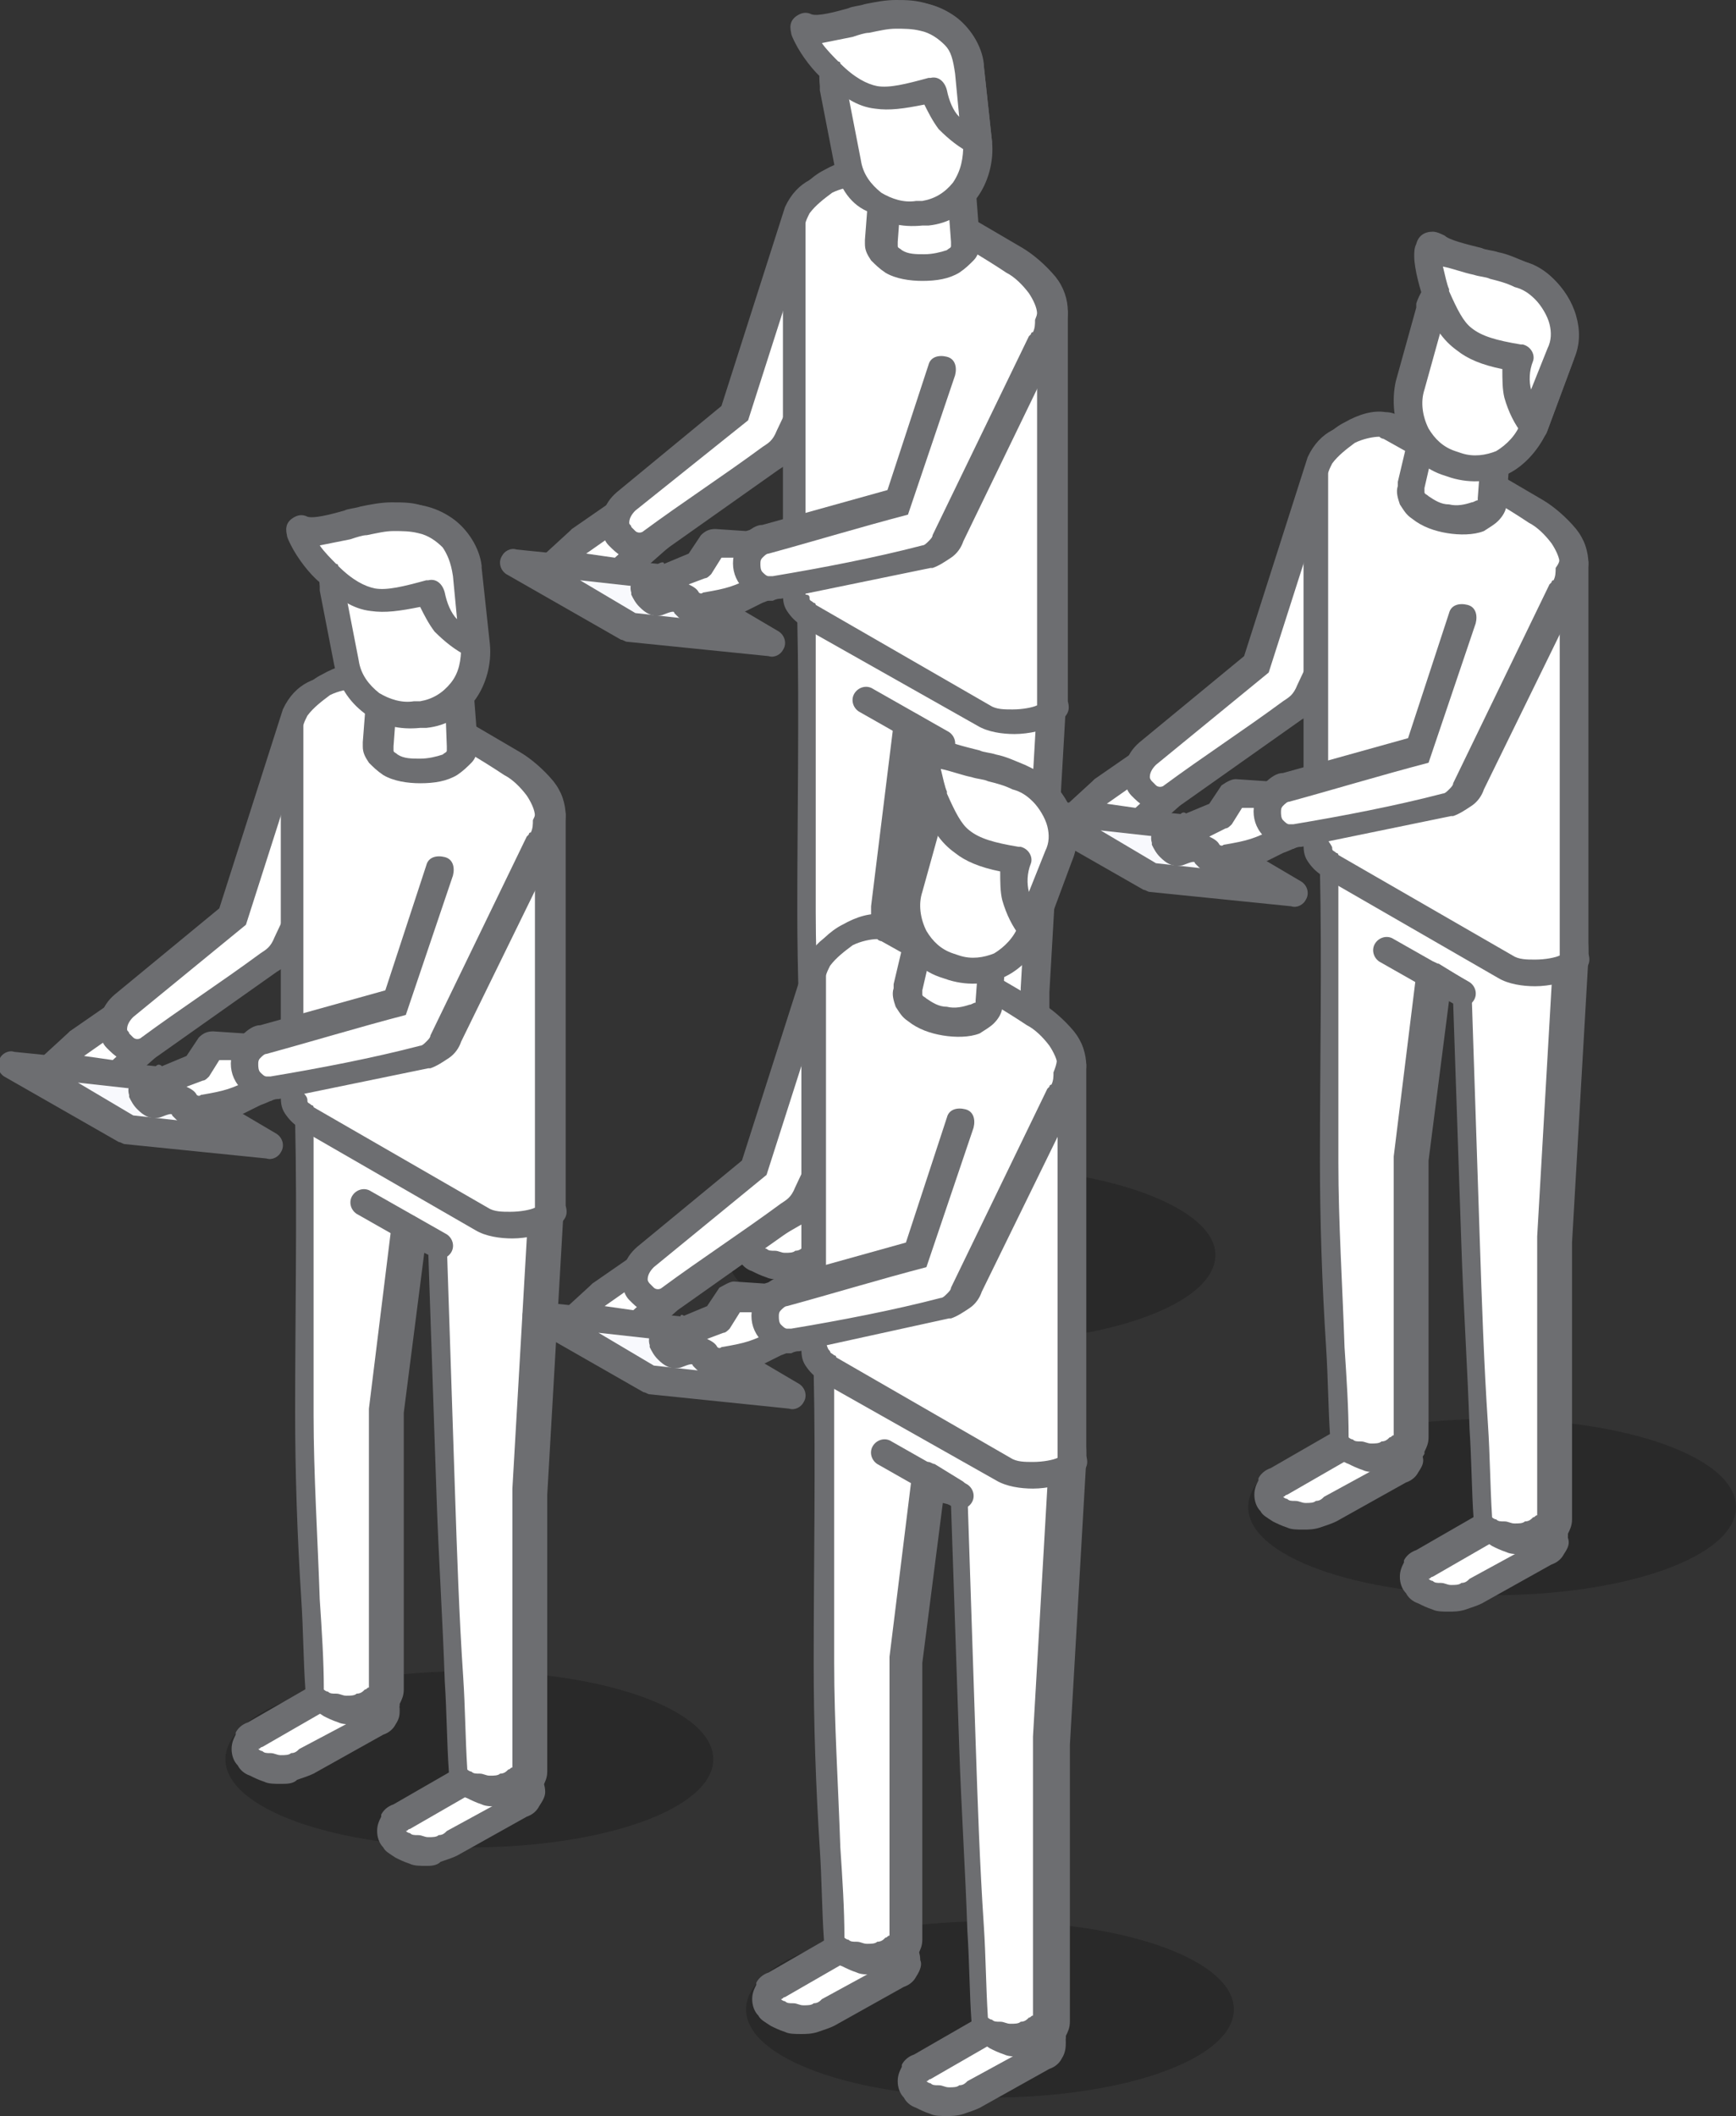 <?xml version="1.0" encoding="utf-8"?>
<!-- Generator: Adobe Illustrator 24.3.0, SVG Export Plug-In . SVG Version: 6.00 Build 0)  -->
<svg version="1.1" id="レイヤー_1" xmlns="http://www.w3.org/2000/svg" xmlns:xlink="http://www.w3.org/1999/xlink" x="0px"
	 y="0px" viewBox="0 0 84.7 103.2" enable-background="new 0 0 84.7 103.2" xml:space="preserve">
<rect x="0" y="0" width="84.7" height="103.2" fill="#333333" stroke="none"/>
<g>
	<g>
		<path opacity="0.2" fill-rule="evenodd" clip-rule="evenodd" d="M47.4,56.9c-6.6,0-11.9,1.9-11.9,4.3c0,2.4,5.3,4.3,11.9,4.3
			c6.6,0,11.9-1.9,11.9-4.3C59.3,58.9,54,56.9,47.4,56.9z"/>
		<polygon fill-rule="evenodd" clip-rule="evenodd" fill="#FFFFFF" points="32,26.3 30.8,24.6 28.2,26.4 27.1,27.5 30.3,27.8 		"/>
		<path fill-rule="evenodd" clip-rule="evenodd" fill="#6D6E71" d="M31.1,26.2l-0.5-0.6l-2,1.4l0,0l1.4,0.2L31.1,26.2L31.1,26.2z
			 M31.4,24.2l1.2,1.7c0.2,0.3,0.2,0.7-0.1,0.9l-1.7,1.5l0,0c-0.1,0.1-0.3,0.2-0.5,0.2L27,28.2c-0.2,0-0.3-0.1-0.4-0.2
			c-0.3-0.3-0.2-0.7,0-1l1.2-1.1l0,0c0,0,0,0,0.1-0.1l2.6-1.8l0,0C30.7,23.9,31.1,23.9,31.4,24.2z"/>
		<path fill-rule="evenodd" clip-rule="evenodd" fill="#FFFFFF" d="M42.8,59.6c0.4-0.2,0.5-0.5,0.5-0.7c0-0.3-0.2-0.5-0.5-0.7
			c-0.4-0.2-0.8-0.3-1.3-0.3c-0.5,0-0.9,0.1-1.3,0.3L36.9,60c-0.4,0.2-0.5,0.5-0.5,0.7c0,0.3,0.2,0.5,0.5,0.7
			c0.4,0.2,0.8,0.3,1.3,0.3c0.5,0,0.9-0.1,1.3-0.3L42.8,59.6z"/>
		<path fill-rule="evenodd" clip-rule="evenodd" fill="#6D6E71" d="M42.5,59c0.1,0,0.1-0.1,0.2-0.1l0,0l0,0l0,0c0,0-0.1-0.1-0.2-0.1
			l0,0l0,0c-0.1-0.1-0.3-0.1-0.4-0.2c-0.2,0-0.3-0.1-0.5-0.1c-0.2,0-0.4,0-0.5,0.1c-0.1,0-0.3,0.1-0.4,0.2l0,0l-3.3,1.9
			c-0.1,0-0.1,0.1-0.2,0.1l0,0l0,0l0,0c0,0,0.1,0.1,0.2,0.1l0,0c0.1,0.1,0.2,0.1,0.4,0.1c0.2,0,0.3,0.1,0.5,0.1c0.2,0,0.4,0,0.5-0.1
			c0.2,0,0.3-0.1,0.4-0.2L42.5,59L42.5,59z M43.8,59.6c-0.1,0.2-0.3,0.4-0.6,0.5l-3.4,1.9c-0.2,0.1-0.5,0.2-0.8,0.3
			c-0.3,0.1-0.6,0.1-0.8,0.1c-0.3,0-0.6,0-0.8-0.1c-0.3-0.1-0.5-0.2-0.7-0.3l0,0c-0.3-0.1-0.5-0.3-0.6-0.5l0,0
			c-0.2-0.2-0.3-0.5-0.3-0.8c0-0.3,0.1-0.5,0.2-0.7c0,0,0,0,0-0.1c0.1-0.2,0.3-0.4,0.6-0.5l3.3-1.9l0,0c0.2-0.1,0.5-0.2,0.8-0.3
			c0.3-0.1,0.6-0.1,0.8-0.1c0.3,0,0.6,0,0.8,0.1c0.3,0.1,0.5,0.2,0.8,0.3l0,0c0.3,0.2,0.5,0.3,0.6,0.5l0,0c0.2,0.2,0.3,0.5,0.3,0.8
			C44,59.1,44,59.3,43.8,59.6C43.8,59.6,43.8,59.6,43.8,59.6z"/>
		<path fill-rule="evenodd" clip-rule="evenodd" fill="#FFFFFF" d="M49.9,63.6c0.4-0.2,0.5-0.5,0.5-0.7c0-0.3-0.2-0.5-0.5-0.7
			c-0.4-0.2-0.8-0.3-1.3-0.3c-0.5,0-0.9,0.1-1.3,0.3L44,64c-0.4,0.2-0.5,0.5-0.5,0.7c0,0.3,0.2,0.5,0.5,0.7c0.4,0.2,0.8,0.3,1.3,0.3
			c0.5,0,0.9-0.1,1.3-0.3L49.9,63.6z"/>
		<path fill-rule="evenodd" clip-rule="evenodd" fill="#6D6E71" d="M49.6,63c0.1,0,0.1-0.1,0.2-0.1l0,0l0,0l0,0c0,0-0.1-0.1-0.2-0.1
			l0,0l0,0c-0.1-0.1-0.3-0.1-0.4-0.2c-0.2,0-0.3-0.1-0.5-0.1c-0.2,0-0.4,0-0.5,0.1c-0.1,0-0.3,0.1-0.4,0.2l0,0l-3.3,1.9
			c-0.1,0-0.1,0.1-0.2,0.1l0,0l0,0l0,0c0,0,0.1,0.1,0.2,0.1l0,0c0.1,0.1,0.2,0.1,0.4,0.1c0.2,0,0.3,0.1,0.5,0.1c0.2,0,0.4,0,0.5-0.1
			c0.2,0,0.3-0.1,0.4-0.2L49.6,63L49.6,63z M50.9,63.6c-0.1,0.2-0.3,0.4-0.6,0.5l-3.4,1.9c-0.2,0.1-0.5,0.2-0.8,0.3
			c-0.3,0.1-0.6,0.1-0.8,0.1c-0.3,0-0.6,0-0.8-0.1c-0.3-0.1-0.5-0.2-0.7-0.3l0,0c-0.3-0.2-0.5-0.3-0.6-0.5l0,0
			c-0.2-0.2-0.3-0.5-0.3-0.8c0-0.3,0.1-0.5,0.2-0.7c0,0,0,0,0-0.1c0.1-0.2,0.3-0.4,0.6-0.5l3.3-1.9l0,0c0.2-0.1,0.5-0.2,0.8-0.3
			c0.3-0.1,0.6-0.1,0.8-0.1c0.3,0,0.6,0,0.8,0.1c0.3,0.1,0.5,0.2,0.8,0.3l0,0c0.3,0.2,0.5,0.3,0.6,0.5l0,0c0.2,0.2,0.3,0.5,0.3,0.8
			C51.1,63.1,51.1,63.3,50.9,63.6C50.9,63.6,50.9,63.6,50.9,63.6z"/>
		<path fill-rule="evenodd" clip-rule="evenodd" fill="#FFFFFF" d="M40.8,27.8c-0.9,0.4-1.6,1.3-1.6,2.4c0,0.1,0,0.1,0,0.2l0,14
			c0,4.3,0.4,9.1,0.6,13.5c0,0.3,0.2,0.5,0.5,0.7c0.4,0.2,0.8,0.3,1.3,0.3c0.5,0,0.9-0.1,1.3-0.3c0.4-0.2,0.5-0.5,0.5-0.7
			c0-4.5,0-9,0-13.5l1.1-8.9l1.4,0.8l0.4,12.1c0.2,4.5,0.4,9,0.6,13.5c0,0.3,0.2,0.5,0.5,0.7c0.4,0.2,0.8,0.3,1.3,0.3
			c0.5,0,0.9-0.1,1.3-0.3c0.4-0.2,0.5-0.5,0.5-0.7c0-4.5,0-9,0-13.5l0.8-13.9c0-0.1,0-0.1,0-0.2c0-1.5-0.9-2-2-2.6l-3.6-2l-2.6-1.5
			C42.3,27.6,41.6,27.5,40.8,27.8z"/>
		<path fill-rule="evenodd" clip-rule="evenodd" fill="#6D6E71" d="M41,28.5c-0.4,0.1-0.7,0.4-0.9,0.7c-0.2,0.3-0.3,0.7-0.3,1.1
			l0,0.1l0,0.1c0,0,0,0.1,0,0.1l0,13.9h0c0,2.9,0.2,6,0.3,9c0.1,1.5,0.2,3,0.2,4.4l0,0h0c0,0,0,0,0,0l0,0l0,0c0,0,0.1,0.1,0.2,0.1
			l0,0c0.1,0.1,0.2,0.1,0.4,0.1c0.2,0,0.3,0.1,0.5,0.1c0.2,0,0.4,0,0.5-0.1c0.2,0,0.3-0.1,0.4-0.2c0.1,0,0.1-0.1,0.2-0.1l0,0
			c0-1.7,0-3.3,0-5c0-2.5,0-5,0-8.5c0,0,0-0.1,0-0.1l1.1-8.9c0-0.4,0.4-0.6,0.8-0.6c0.1,0,0.2,0.1,0.3,0.1l1.3,0.8
			c0.2,0.1,0.3,0.3,0.3,0.6h0L47,48.4c0.1,3,0.2,6,0.4,9c0.1,1.5,0.1,2.9,0.2,4.5v0h0c0,0,0,0,0,0l0,0l0,0c0,0,0.1,0.1,0.2,0.1l0,0
			c0.1,0.1,0.2,0.1,0.4,0.1c0.2,0,0.3,0.1,0.5,0.1c0.2,0,0.4,0,0.5-0.1c0.2,0,0.3-0.1,0.4-0.2c0.1,0,0.1-0.1,0.2-0.1l0,0
			c0-1.7,0-3.3,0-5c0-2.5,0-5,0-8.5c0,0,0-0.1,0-0.1l0.8-13.9h0l0-0.1l0-0.1c0-1.1-0.7-1.5-1.6-2l-0.1-0.1l0,0l-6.2-3.5
			c-0.3-0.2-0.6-0.3-0.9-0.3C41.6,28.3,41.3,28.4,41,28.5L41,28.5z M39,28.4c0.4-0.5,0.9-0.9,1.5-1.2c0.5-0.2,1-0.2,1.5-0.2
			c0.5,0.1,0.9,0.2,1.4,0.5l0,0c2.1,1.1,4.1,2.3,6.2,3.5l0,0l0.1,0c1.3,0.7,2.3,1.3,2.3,3.2l0,0.3h0l-0.8,13.9c0,2.2,0,5.3,0,8.5
			c0,1.7,0,3.4,0,5h0c0,0.3-0.1,0.5-0.2,0.7c0,0,0,0,0,0.1c-0.1,0.2-0.3,0.4-0.6,0.5c-0.2,0.1-0.5,0.2-0.8,0.3
			c-0.3,0.1-0.6,0.1-0.8,0.1c-0.3,0-0.6,0-0.8-0.1c-0.3-0.1-0.5-0.2-0.7-0.3l0,0c-0.3-0.1-0.5-0.3-0.6-0.5l0,0
			c-0.2-0.2-0.3-0.5-0.3-0.8h0c-0.1-1.4-0.1-2.9-0.2-4.4c-0.1-3-0.3-6-0.4-9l-0.4-11.8l-0.2-0.1l-1,7.8c0,2.2,0,5.3,0,8.5
			c0,1.7,0,3.3,0,5h0c0,0.3-0.1,0.5-0.2,0.7c0,0,0,0,0,0.1c-0.1,0.2-0.3,0.4-0.6,0.5c-0.2,0.1-0.5,0.2-0.8,0.3
			c-0.3,0.1-0.6,0.1-0.8,0.1c-0.3,0-0.6,0-0.8-0.1c-0.3-0.1-0.5-0.2-0.7-0.3l0,0c-0.3-0.2-0.5-0.3-0.6-0.5l0,0
			c-0.2-0.2-0.3-0.5-0.3-0.8h0c-0.1-1.4-0.1-2.9-0.2-4.4c-0.2-3.1-0.3-6.2-0.3-9.1h0c0-4.7,0.1-9.6,0-14.2
			C38.5,29.5,38.7,28.9,39,28.4z"/>
		<path fill-rule="evenodd" clip-rule="evenodd" fill="#FFFFFF" d="M46,9c-0.6,0.5-1.7,0.7-2.5,0.4c-0.7-0.3-0.8-0.9-0.2-1.4
			c0.6-0.5,1.7-0.7,2.5-0.4C46.5,7.9,46.6,8.5,46,9z"/>
		<path fill-rule="evenodd" clip-rule="evenodd" fill="#6D6E71" d="M46.4,9.5c-0.4,0.3-1,0.5-1.5,0.6c-0.6,0.1-1.1,0-1.6-0.2
			c-0.3-0.1-0.6-0.3-0.8-0.5c-0.2-0.2-0.2-0.4-0.3-0.6c0-0.2,0-0.5,0.1-0.7c0.1-0.3,0.3-0.5,0.6-0.7c0.4-0.3,1-0.5,1.5-0.6
			c0.6-0.1,1.1,0,1.6,0.2c0.3,0.1,0.6,0.3,0.8,0.5C46.9,7.7,47,7.9,47,8.1c0,0.2,0,0.5-0.1,0.7C46.9,9.1,46.7,9.3,46.4,9.5L46.4,9.5
			z M44.7,8.8c0.3,0,0.6-0.2,0.9-0.3c0.1-0.1,0.1-0.1,0.1-0.2c0,0-0.1-0.1-0.2-0.1c-0.3-0.1-0.6-0.1-0.9-0.1c-0.3,0-0.6,0.2-0.9,0.3
			c-0.1,0.1-0.1,0.1-0.1,0.2c0,0,0.1,0.1,0.2,0.1C44,8.8,44.3,8.9,44.7,8.8z"/>
		<path fill-rule="evenodd" clip-rule="evenodd" fill="#FFFFFF" d="M43.2,11.4c0.9-1.9-3-3.7-4.1-1.2L35.9,20l-5.3,4.3
			c-1.3,1.1,0.2,2.8,1.3,2l5.8-4c0.4-0.3,0.7-0.4,1-1.1L43.2,11.4z"/>
		<path fill-rule="evenodd" clip-rule="evenodd" fill="#6D6E71" d="M42.6,11.1c0.2-0.3,0-0.7-0.3-0.9c-0.2-0.1-0.3-0.3-0.5-0.3
			c-0.2-0.1-0.4-0.1-0.7-0.2c-0.6,0-1.1,0.2-1.4,0.8l-3.2,10L31,24.9c-0.2,0.2-0.3,0.4-0.3,0.6c0,0.1,0.1,0.1,0.1,0.2
			c0.1,0.1,0.1,0.1,0.2,0.2c0.1,0.1,0.3,0.1,0.4,0c1.9-1.4,3.9-2.7,5.8-4.1c0.3-0.2,0.5-0.3,0.7-0.8L42.6,11.1L42.6,11.1z M43.2,9.2
			c0.7,0.6,1,1.5,0.6,2.5l-4.6,9.8c-0.4,0.8-0.7,1.1-1.2,1.4L32.2,27c-0.6,0.4-1.3,0.4-1.9,0.1c-0.2-0.1-0.4-0.3-0.6-0.5
			c-0.2-0.2-0.3-0.5-0.3-0.7c-0.1-0.6,0-1.3,0.7-1.9l5.1-4.2l3.1-9.7l0,0c0.6-1.3,1.7-1.7,2.8-1.6c0.4,0,0.7,0.1,1.1,0.3
			C42.7,8.8,43,9,43.2,9.2z"/>
		<path fill-rule="evenodd" clip-rule="evenodd" fill="#FFFFFF" d="M39.5,30L39.5,30c-0.5-0.3-0.7-0.7-0.6-1V11
			c0.2-1.6,2.6-3,3.7-2.4l5.1,3l1.9,1.1c0.8,0.5,1.8,1.4,1.9,2.5v18.5c0,0.1,0,0.2,0,0.3v0.1l0,0c-0.1,0.2,0.2,0.4-0.4,0.8
			c-0.6,0.3-2.2,0.5-3,0L39.5,30L39.5,30z"/>
		<path fill-rule="evenodd" clip-rule="evenodd" fill="#6D6E71" d="M39.2,30.6c0,0-0.1,0-0.1-0.1c-0.3-0.2-0.5-0.4-0.7-0.7
			c-0.2-0.3-0.2-0.6-0.2-0.9V11c0,0,0-0.1,0-0.1c0-0.4,0.2-0.7,0.4-1.1c0.4-0.6,1-1.2,1.6-1.5c0.7-0.4,1.4-0.6,2-0.5
			c0.3,0,0.5,0.1,0.7,0.2l7,4.1c0.5,0.3,1.1,0.8,1.6,1.4c0.4,0.5,0.6,1.1,0.6,1.7v18.4c0,0.1,0,0.2,0,0.2c0,0.1,0,0.2,0,0.2v0
			c0,0.1,0,0.1,0,0.2c0.1,0.4,0.1,0.7-0.7,1.2c-0.4,0.2-1.2,0.4-1.9,0.4c-0.6,0-1.3-0.1-1.8-0.4L39.2,30.6L39.2,30.6z M39.5,29.2
			c0,0.1,0.1,0.1,0.2,0.2c0,0,0.1,0,0.1,0.1l8.5,4.9c0.3,0.2,0.7,0.2,1.1,0.2c0.5,0,1-0.1,1.2-0.2l0,0.1c0,0,0-0.1,0-0.1l0,0l0,0
			c0-0.1,0-0.2,0-0.3c0,0,0,0,0-0.1l0,0l0,0l0,0c0-0.1,0-0.1,0-0.2l0-18.5c0-0.3-0.2-0.7-0.4-1c-0.3-0.4-0.7-0.8-1.1-1
			c-2.1-1.4-4.8-2.8-7.1-4.1c0,0-0.1,0-0.2-0.1c-0.3,0-0.8,0.1-1.2,0.3c-0.4,0.3-0.8,0.6-1.1,1c-0.1,0.2-0.2,0.4-0.2,0.5V29h0
			C39.5,29,39.5,29.1,39.5,29.2C39.5,29.1,39.5,29.2,39.5,29.2z"/>
		<path fill-rule="evenodd" clip-rule="evenodd" fill="#FFFFFF" d="M46.9,8.5h-3.5l-0.3,3.3c0,0,0,0.1,0,0.1c0,0.3,0.2,0.6,0.6,0.8
			c0.8,0.5,2.1,0.5,2.9,0c0.4-0.2,0.6-0.5,0.6-0.8c0,0,0-0.1,0-0.1L46.9,8.5z"/>
		<path fill-rule="evenodd" clip-rule="evenodd" fill="#6D6E71" d="M46.2,9.1H44l-0.2,2.7l0,0.1l0,0c0,0,0,0,0,0l0,0h0
			c0,0,0,0,0,0.1h0c0,0.1,0.1,0.1,0.2,0.2c0.3,0.2,0.7,0.2,1.1,0.2c0.4,0,0.8-0.1,1.1-0.2l0,0c0.1-0.1,0.2-0.1,0.2-0.2h0
			c0,0,0,0,0-0.1h0l0-0.1L46.2,9.1L46.2,9.1z M43.4,7.8h4.1l0.3,3.9c0,0.1,0,0.1,0,0.2h0c0,0.3-0.1,0.6-0.3,0.8l0,0
			c-0.2,0.2-0.4,0.4-0.7,0.6h0c-0.5,0.3-1.1,0.4-1.8,0.4c-0.6,0-1.3-0.1-1.8-0.4c-0.3-0.2-0.5-0.4-0.7-0.6l0,0
			c-0.2-0.3-0.3-0.5-0.3-0.8h0c0,0,0-0.1,0-0.1c0,0,0-0.1,0-0.1l0.3-3.9H43.4L43.4,7.8z M43.8,11.9"/>
		<path fill-rule="evenodd" clip-rule="evenodd" fill="#FFFFFF" d="M43.2,0.8l0.7-0.1c1.6-0.2,3.3,0.9,3.4,2.6L47.6,7
			c0.2,1.7-0.9,3.2-2.6,3.4l-0.3,0c-1.6,0.2-3.1-0.9-3.4-2.6l-0.7-3.6C40.3,2.6,41.5,1.1,43.2,0.8z"/>
		<path fill-rule="evenodd" clip-rule="evenodd" fill="#6D6E71" d="M43.1,0.2l0.7-0.1c0,0,0.1,0,0.2,0c1-0.1,1.9,0.2,2.6,0.7
			c0.7,0.5,1.3,1.4,1.4,2.3c0,0,0,0.1,0,0.1l0.4,3.7c0.1,1-0.2,2-0.7,2.7c-0.6,0.8-1.4,1.3-2.4,1.4l-0.3,0c-1,0.1-1.9-0.1-2.7-0.7
			C41.4,9.9,40.9,9,40.7,8L40,4.4c0-0.1,0-0.1,0-0.2c-0.1-1,0.1-1.9,0.7-2.6c0.5-0.7,1.4-1.2,2.3-1.4C43,0.2,43,0.2,43.1,0.2
			L43.1,0.2z M43.9,1.4l-0.7,0.1c0,0-0.1,0-0.1,0h0C42.6,1.6,42,2,41.7,2.5c-0.3,0.5-0.5,1-0.4,1.6c0,0,0,0.1,0,0.1L42,7.8
			c0.1,0.7,0.5,1.2,1,1.6c0.5,0.3,1.1,0.5,1.7,0.4l0.3,0c0.6-0.1,1.1-0.4,1.5-0.9C46.9,8.3,47,7.7,47,7l-0.4-3.7l0-0.1
			c-0.1-0.6-0.4-1.1-0.9-1.4C45.2,1.5,44.6,1.3,43.9,1.4L43.9,1.4z"/>
		<path fill-rule="evenodd" clip-rule="evenodd" fill="#FFFFFF" d="M45.1,0.8c1.1,0.3,2.1,1.3,2.2,2.5L47.6,7
			c-1.1-0.5-1.8-1.3-2.1-2.6c-2.5,0.7-3.3,0.6-5-0.9c-0.7-0.5-2-2.3-1.2-2.1c0.6,0.2,1.9-0.2,2.9-0.4C43.3,0.7,44.1,0.6,45.1,0.8z"
			/>
		<path fill-rule="evenodd" clip-rule="evenodd" fill="#6D6E71" d="M45.3,0.2c0.7,0.2,1.4,0.6,1.8,1.1c0.5,0.5,0.8,1.2,0.9,1.9
			l0.4,3.7c0,0.4-0.2,0.7-0.6,0.7c-0.1,0-0.3,0-0.4-0.1c-0.6-0.3-1.1-0.7-1.6-1.2c-0.3-0.4-0.5-0.8-0.7-1.2c-1,0.2-1.7,0.3-2.4,0.2
			c-0.9-0.1-1.6-0.6-2.5-1.4c-0.5-0.4-1.1-1.2-1.4-1.8c-0.1-0.2-0.2-0.4-0.2-0.5c-0.1-0.4,0-0.7,0.4-0.9c0.2-0.1,0.4-0.1,0.6,0
			c0.3,0.1,1.1-0.1,1.8-0.3c0.2-0.1,0.5-0.1,0.8-0.2c0.5-0.1,1-0.2,1.5-0.2C44.2,0,44.7,0,45.3,0.2L45.3,0.2z M46.1,2.2
			c-0.3-0.3-0.7-0.6-1.2-0.7c-0.4-0.1-0.8-0.1-1.2-0.1c-0.4,0-0.8,0.1-1.3,0.2c-0.2,0-0.5,0.1-0.8,0.2c-0.5,0.1-1,0.2-1.5,0.3
			c0.2,0.3,0.6,0.7,0.8,0.9c0,0,0.1,0,0.1,0.1c0.7,0.7,1.3,1,1.8,1.1c0.6,0.1,1.4-0.1,2.5-0.4c0,0,0.1,0,0.1,0
			c0.4-0.1,0.7,0.2,0.8,0.6c0.1,0.5,0.3,1,0.6,1.3l-0.2-2.1C46.5,2.9,46.4,2.5,46.1,2.2z"/>
		<polygon fill-rule="evenodd" clip-rule="evenodd" fill="#F8F9FD" points="32.1,28 37.7,31.3 30.8,30.6 25.2,27.3 		"/>
		<path fill-rule="evenodd" clip-rule="evenodd" fill="#6D6E71" d="M32.4,27.5l5.6,3.3c0.3,0.2,0.4,0.6,0.2,0.9
			c-0.1,0.2-0.4,0.4-0.7,0.3l-6.9-0.7c-0.1,0-0.2-0.1-0.3-0.1l-5.6-3.2c-0.3-0.2-0.4-0.6-0.2-0.9c0.1-0.2,0.4-0.4,0.7-0.3l0,0
			l6.9,0.7C32.3,27.4,32.4,27.4,32.4,27.5L32.4,27.5z M34.6,30.3l-2.7-1.6l-3.6-0.4l2.7,1.6L34.6,30.3z"/>
		<path fill-rule="evenodd" clip-rule="evenodd" fill="#FFFFFF" d="M36.5,26.5l-1.6-0.1l-0.8,1.1l-2.6,1.1c0.1,0.3,0.4,0.7,0.7,0.7
			c1.7-0.5,1,0.5,2.2,0.4c1.6-0.2,1.7-0.4,3.7-1.4l-0.5-2L36.5,26.5z"/>
		<path fill-rule="evenodd" clip-rule="evenodd" fill="#6D6E71" d="M36.4,27.2l-1.2,0L34.7,28c-0.1,0.1-0.2,0.2-0.3,0.2l0,0
			l-0.8,0.3c0.2,0.1,0.4,0.2,0.5,0.4c0,0,0.1,0.1,0.2,0c1.2-0.2,1.5-0.3,2.5-0.8c0.2-0.1,0.4-0.2,0.6-0.3l-0.2-0.8l-0.5,0.1
			C36.6,27.2,36.5,27.2,36.4,27.2L36.4,27.2z M34.9,25.8l1.5,0.1l1-0.3l0,0c0.4-0.1,0.7,0.1,0.8,0.5l0.5,2c0.1,0.3-0.1,0.6-0.4,0.8
			c-0.4,0.2-0.8,0.4-1.1,0.5c-1.2,0.6-1.5,0.8-2.9,1c-0.9,0.1-1.1-0.2-1.4-0.5c0-0.1-0.1-0.1-0.6,0.1c-0.5,0.1-0.8-0.1-1.1-0.4
			c-0.2-0.2-0.3-0.4-0.4-0.6c0,0,0,0,0-0.1c-0.1-0.3,0-0.7,0.4-0.9l2.4-1l0.6-0.9C34.4,25.9,34.6,25.8,34.9,25.8z"/>
		<path fill-rule="evenodd" clip-rule="evenodd" fill="#FFFFFF" d="M47,14.9l4.1,1.6l-4.7,9.6c-0.2,0.4-0.5,0.8-1,0.9
			c0,0-0.1,0-0.1,0l-7.3,1.5c-0.2,0-0.3,0-0.5,0c-0.7-0.1-1.1-0.7-1-1.4c0.1-0.5,0.5-0.9,0.9-1l6.5-1.8L47,14.9z"/>
		<path fill-rule="evenodd" clip-rule="evenodd" fill="#6D6E71" d="M50.6,14.7c-0.2-0.3,0-0.7,0.3-0.9c0.3-0.2,0.7,0,0.9,0.3
			c0.2,0.3,0.2,0.7,0.3,1.1c0,0.4-0.1,0.8-0.2,1.1c0,0.1-0.1,0.2-0.1,0.2c0,0.1-0.1,0.1-0.1,0.2L47,26.4c-0.1,0.3-0.3,0.6-0.6,0.8
			c-0.3,0.2-0.6,0.4-0.9,0.5c-0.1,0-0.1,0-0.1,0v0l-7.3,1.5c-0.1,0-0.2,0-0.4,0.1c-0.1,0-0.3,0-0.4,0c-0.5-0.1-0.9-0.4-1.2-0.8
			c-0.3-0.4-0.4-0.9-0.3-1.4c0.1-0.4,0.2-0.7,0.5-1c0.3-0.3,0.6-0.5,0.9-0.5l6.1-1.7l2-6.1c0.1-0.4,0.5-0.5,0.9-0.4
			c0.4,0.1,0.5,0.5,0.4,0.9l-2.3,6.8c-2.3,0.6-4.6,1.3-6.8,1.9c-0.1,0-0.2,0.1-0.3,0.2c-0.1,0.1-0.1,0.2-0.1,0.3
			c0,0.1,0,0.3,0.1,0.4c0.1,0.1,0.2,0.2,0.3,0.2c0,0,0.1,0,0.1,0h0c0,0,0.1,0,0.1,0c2.4-0.4,5-0.9,7.3-1.5l0,0v0c0.1,0,0,0,0,0
			c0.1,0,0.2-0.1,0.3-0.2c0.1-0.1,0.2-0.2,0.2-0.3l0,0l4.7-9.7l0,0c0,0,0.1-0.1,0.1-0.1c0,0,0-0.1,0.1-0.1c0.1-0.2,0.1-0.4,0.1-0.6
			C50.7,15.1,50.7,14.9,50.6,14.7z"/>
		<path fill-rule="evenodd" clip-rule="evenodd" fill="#6D6E71" d="M41.9,34.7c-0.3-0.2-0.4-0.6-0.2-0.9c0.2-0.3,0.6-0.4,0.9-0.2
			l3.7,2.1c0.3,0.2,0.4,0.6,0.2,0.9c-0.2,0.3-0.6,0.4-0.9,0.2L41.9,34.7z"/>
	</g>
	<g>
		<path opacity="0.2" fill-rule="evenodd" clip-rule="evenodd" d="M72.8,69.2c-6.6,0-11.9,1.9-11.9,4.3c0,2.4,5.3,4.3,11.9,4.3
			c6.6,0,11.9-1.9,11.9-4.3C84.7,71.1,79.4,69.2,72.8,69.2z"/>
		<polygon fill-rule="evenodd" clip-rule="evenodd" fill="#FFFFFF" points="57.4,38.5 56.2,36.8 53.7,38.6 52.5,39.7 55.7,40.1 		
			"/>
		<path fill-rule="evenodd" clip-rule="evenodd" fill="#6D6E71" d="M56.5,38.4l-0.5-0.6l-2,1.4l0,0l1.4,0.2L56.5,38.4L56.5,38.4z
			 M56.8,36.4l1.2,1.7c0.2,0.3,0.2,0.7-0.1,0.9l-1.7,1.5l0,0c-0.1,0.1-0.3,0.2-0.5,0.2l-3.2-0.3c-0.2,0-0.3-0.1-0.4-0.2
			c-0.3-0.3-0.2-0.7,0-1l1.2-1.1l0,0c0,0,0,0,0.1-0.1l2.6-1.8l0,0C56.2,36.1,56.6,36.1,56.8,36.4z"/>
		<path fill-rule="evenodd" clip-rule="evenodd" fill="#FFFFFF" d="M68.3,71.8c0.4-0.2,0.5-0.5,0.5-0.7c0-0.3-0.2-0.5-0.5-0.7
			C67.9,70.1,67.5,70,67,70c-0.5,0-0.9,0.1-1.3,0.3l-3.4,1.9c-0.4,0.2-0.5,0.5-0.5,0.7c0,0.3,0.2,0.5,0.5,0.7
			c0.4,0.2,0.8,0.3,1.3,0.3s0.9-0.1,1.3-0.3L68.3,71.8z"/>
		<path fill-rule="evenodd" clip-rule="evenodd" fill="#6D6E71" d="M67.9,71.2c0.1,0,0.1-0.1,0.2-0.1l0,0l0,0l0,0
			c0,0-0.1-0.1-0.2-0.1l0,0l0,0c-0.1-0.1-0.3-0.1-0.4-0.2c-0.2,0-0.3-0.1-0.5-0.1c-0.2,0-0.4,0-0.5,0.1c-0.1,0-0.3,0.1-0.4,0.2l0,0
			l-3.3,1.9c-0.1,0-0.1,0.1-0.2,0.1l0,0l0,0l0,0c0,0,0.1,0.1,0.2,0.1l0,0c0.1,0.1,0.2,0.1,0.4,0.1c0.2,0,0.3,0.1,0.5,0.1
			c0.2,0,0.4,0,0.5-0.1c0.2,0,0.3-0.1,0.4-0.2L67.9,71.2L67.9,71.2z M69.2,71.8c-0.1,0.2-0.3,0.4-0.6,0.5l-3.4,1.9
			c-0.2,0.1-0.5,0.2-0.8,0.3c-0.3,0.1-0.6,0.1-0.8,0.1c-0.3,0-0.6,0-0.8-0.1c-0.3-0.1-0.5-0.2-0.7-0.3l0,0c-0.3-0.2-0.5-0.3-0.6-0.5
			l0,0c-0.2-0.2-0.3-0.5-0.3-0.8c0-0.3,0.1-0.5,0.2-0.7c0,0,0,0,0-0.1c0.1-0.2,0.3-0.4,0.6-0.5l3.3-1.9l0,0c0.2-0.1,0.5-0.2,0.8-0.3
			c0.3-0.1,0.6-0.1,0.8-0.1c0.3,0,0.6,0,0.8,0.1c0.3,0.1,0.5,0.2,0.8,0.3l0,0c0.3,0.2,0.5,0.3,0.6,0.5l0,0c0.2,0.2,0.3,0.5,0.3,0.8
			C69.5,71.3,69.4,71.5,69.2,71.8C69.2,71.8,69.2,71.8,69.2,71.8z"/>
		<path fill-rule="evenodd" clip-rule="evenodd" fill="#FFFFFF" d="M75.4,75.8c0.4-0.2,0.5-0.5,0.5-0.7c0-0.3-0.2-0.5-0.5-0.7
			C75,74.1,74.5,74,74.1,74c-0.5,0-0.9,0.1-1.3,0.3l-3.4,1.9c-0.4,0.2-0.5,0.5-0.5,0.7c0,0.3,0.2,0.5,0.5,0.7
			c0.4,0.2,0.8,0.3,1.3,0.3c0.5,0,0.9-0.1,1.3-0.3L75.4,75.8z"/>
		<path fill-rule="evenodd" clip-rule="evenodd" fill="#6D6E71" d="M75,75.2c0.1,0,0.1-0.1,0.2-0.1l0,0l0,0l0,0c0,0-0.1-0.1-0.2-0.1
			l0,0l0,0c-0.1-0.1-0.3-0.1-0.4-0.2c-0.2,0-0.3-0.1-0.5-0.1c-0.2,0-0.4,0-0.5,0.1c-0.1,0-0.3,0.1-0.4,0.2l0,0l-3.3,1.9
			c-0.1,0-0.1,0.1-0.2,0.1l0,0l0,0l0,0c0,0,0.1,0.1,0.2,0.1l0,0c0.1,0.1,0.2,0.1,0.4,0.1c0.2,0,0.3,0.1,0.5,0.1s0.4,0,0.5-0.1
			c0.2,0,0.3-0.1,0.4-0.2L75,75.2L75,75.2z M76.3,75.8c-0.1,0.2-0.3,0.4-0.6,0.5l-3.4,1.9c-0.2,0.1-0.5,0.2-0.8,0.3
			c-0.3,0.1-0.6,0.1-0.8,0.1c-0.3,0-0.6,0-0.8-0.1c-0.3-0.1-0.5-0.2-0.7-0.3l0,0c-0.3-0.1-0.5-0.3-0.6-0.5l0,0
			c-0.2-0.2-0.3-0.5-0.3-0.8c0-0.3,0.1-0.5,0.2-0.7c0,0,0,0,0-0.1c0.1-0.2,0.3-0.4,0.6-0.5l3.3-1.9l0,0c0.2-0.1,0.5-0.2,0.8-0.3
			c0.3-0.1,0.6-0.1,0.8-0.1c0.3,0,0.6,0,0.8,0.1c0.3,0.1,0.5,0.2,0.8,0.3l0,0c0.3,0.2,0.5,0.3,0.6,0.5l0,0c0.2,0.2,0.3,0.5,0.3,0.8
			C76.6,75.3,76.5,75.5,76.3,75.8C76.3,75.8,76.3,75.8,76.3,75.8z"/>
		<path fill-rule="evenodd" clip-rule="evenodd" fill="#FFFFFF" d="M66.2,40c-0.9,0.4-1.6,1.3-1.6,2.4c0,0.1,0,0.1,0,0.2l0,14
			c0,4.3,0.4,9.1,0.6,13.5c0,0.3,0.2,0.5,0.5,0.7c0.4,0.2,0.8,0.3,1.3,0.3c0.5,0,0.9-0.1,1.3-0.3c0.4-0.2,0.5-0.5,0.5-0.7
			c0-4.5,0-9,0-13.5l1.1-8.9l1.4,0.8l0.4,12.1c0.2,4.5,0.4,9,0.6,13.5c0,0.3,0.2,0.5,0.5,0.7c0.4,0.2,0.8,0.3,1.3,0.3
			c0.5,0,0.9-0.1,1.3-0.3c0.4-0.2,0.5-0.5,0.5-0.7c0-4.5,0-9,0-13.5l0.8-13.9c0-0.1,0-0.1,0-0.2c0-1.5-0.9-2-2-2.6l-3.6-2l-2.6-1.4
			C67.8,39.9,67,39.7,66.2,40z"/>
		<path fill-rule="evenodd" clip-rule="evenodd" fill="#6D6E71" d="M66.5,40.7c-0.4,0.1-0.7,0.4-0.9,0.7c-0.2,0.3-0.3,0.7-0.3,1.1
			v0.1l0,0.1c0,0,0,0.1,0,0.1l0,13.9h0c0,2.9,0.2,6,0.3,9c0.1,1.5,0.2,3,0.2,4.4v0h0c0,0,0,0,0,0l0,0l0,0c0,0,0.1,0.1,0.2,0.1l0,0
			c0.1,0.1,0.2,0.1,0.4,0.1c0.2,0,0.3,0.1,0.5,0.1c0.2,0,0.4,0,0.5-0.1c0.2,0,0.3-0.1,0.4-0.2c0.1,0,0.1-0.1,0.2-0.1l0,0
			c0-1.7,0-3.3,0-5c0-2.5,0-5,0-8.5c0,0,0-0.1,0-0.1l1.1-8.9c0-0.4,0.4-0.6,0.8-0.6c0.1,0,0.2,0.1,0.3,0.1l1.3,0.8
			c0.2,0.1,0.3,0.3,0.3,0.6h0l0.4,12.1c0.1,3,0.2,6,0.4,9c0.1,1.5,0.1,2.9,0.2,4.5l0,0h0c0,0,0,0,0,0l0,0l0,0c0,0,0.1,0.1,0.2,0.1
			l0,0c0.1,0.1,0.2,0.1,0.4,0.1c0.2,0,0.3,0.1,0.5,0.1c0.2,0,0.4,0,0.5-0.1c0.2,0,0.3-0.1,0.4-0.2c0.1,0,0.1-0.1,0.2-0.1l0,0
			c0-1.7,0-3.3,0-5c0-2.5,0-5,0-8.5c0,0,0-0.1,0-0.1l0.8-13.9h0l0-0.1v-0.1c0-1.1-0.7-1.5-1.6-2l-0.1-0.1l0,0l-6.2-3.5
			c-0.3-0.2-0.6-0.3-0.9-0.3C67,40.5,66.7,40.6,66.5,40.7L66.5,40.7z M64.5,40.6c0.4-0.5,0.9-0.9,1.5-1.2c0.5-0.2,1-0.2,1.5-0.2
			c0.5,0.1,0.9,0.2,1.4,0.5l0,0c2.1,1.1,4.1,2.3,6.2,3.5l0,0l0.1,0c1.3,0.7,2.3,1.3,2.3,3.2l0,0.3h0l-0.8,13.9c0,2.2,0,5.3,0,8.5
			c0,1.7,0,3.4,0,5h0c0,0.3-0.1,0.5-0.2,0.7c0,0,0,0,0,0.1c-0.1,0.2-0.3,0.4-0.6,0.5c-0.2,0.1-0.5,0.2-0.8,0.3
			c-0.3,0.1-0.6,0.1-0.8,0.1c-0.3,0-0.6,0-0.8-0.1c-0.3-0.1-0.5-0.2-0.7-0.3l0,0c-0.3-0.2-0.5-0.3-0.6-0.5l0,0
			c-0.2-0.2-0.3-0.5-0.3-0.8h0c-0.1-1.4-0.1-2.9-0.2-4.4c-0.1-3-0.3-6-0.4-9l-0.4-11.8l-0.2-0.1l-1,7.8c0,2.2,0,5.3,0,8.5
			c0,1.7,0,3.3,0,5h0c0,0.3-0.1,0.5-0.2,0.7c0,0,0,0,0,0.1c-0.1,0.2-0.3,0.4-0.6,0.5c-0.2,0.1-0.5,0.2-0.8,0.3
			c-0.3,0.1-0.6,0.1-0.8,0.1c-0.3,0-0.6,0-0.8-0.1c-0.3-0.1-0.5-0.2-0.7-0.3l0,0c-0.3-0.1-0.5-0.3-0.6-0.5l0,0
			c-0.2-0.2-0.3-0.5-0.3-0.8h0c-0.1-1.4-0.1-2.9-0.2-4.4c-0.2-3.1-0.3-6.2-0.3-9.1h0c0-4.7,0.1-9.6,0-14.2
			C63.9,41.7,64.1,41.1,64.5,40.6z"/>
		<path fill-rule="evenodd" clip-rule="evenodd" fill="#FFFFFF" d="M72.5,21.8c-0.8,0.2-1.8-0.2-2.4-0.8c-0.5-0.6-0.3-1.2,0.5-1.4
			c0.8-0.2,1.8,0.2,2.4,0.8C73.4,21,73.2,21.6,72.5,21.8z"/>
		<path fill-rule="evenodd" clip-rule="evenodd" fill="#6D6E71" d="M72.6,22.5c-0.5,0.1-1.1,0-1.6-0.1c-0.5-0.2-1-0.5-1.4-0.9
			c-0.2-0.3-0.4-0.5-0.4-0.8c0-0.2,0-0.5,0-0.7c0.1-0.2,0.2-0.4,0.4-0.6c0.2-0.2,0.5-0.3,0.8-0.4c0.5-0.1,1.1,0,1.6,0.1
			c0.5,0.2,1,0.5,1.4,0.9c0.2,0.3,0.4,0.5,0.4,0.8c0,0.2,0,0.5,0,0.7c-0.1,0.2-0.2,0.4-0.4,0.6C73.2,22.2,72.9,22.4,72.6,22.5
			L72.6,22.5z M71.4,21c0.3,0.1,0.7,0.1,0.9,0.1c0.1,0,0.2,0,0.2-0.1c0,0-0.1-0.1-0.1-0.2c-0.2-0.2-0.5-0.4-0.8-0.5
			c-0.3-0.1-0.7-0.1-0.9-0.1c-0.1,0-0.2,0-0.2,0.1c0,0,0.1,0.1,0.1,0.2C70.8,20.8,71.1,20.9,71.4,21z"/>
		<path fill-rule="evenodd" clip-rule="evenodd" fill="#FFFFFF" d="M68.6,23.7c0.9-1.9-3-3.7-4.1-1.2l-3.2,9.8L56,36.6
			c-1.3,1.1,0.2,2.8,1.3,2l5.8-4c0.4-0.3,0.7-0.4,1-1.1L68.6,23.7z"/>
		<path fill-rule="evenodd" clip-rule="evenodd" fill="#6D6E71" d="M68,23.4c0.2-0.3,0-0.7-0.3-0.9c-0.2-0.1-0.3-0.3-0.5-0.3
			c-0.2-0.1-0.4-0.1-0.7-0.2c-0.6,0-1.1,0.2-1.4,0.8l-3.2,10l-5.5,4.5c-0.2,0.2-0.3,0.4-0.3,0.6c0,0.1,0.1,0.2,0.1,0.2
			c0.1,0.1,0.1,0.1,0.2,0.2c0.1,0.1,0.3,0.1,0.4,0c1.9-1.4,3.9-2.7,5.8-4.1c0.3-0.2,0.5-0.3,0.7-0.8L68,23.4L68,23.4z M68.7,21.4
			c0.7,0.6,1,1.5,0.6,2.5l-4.6,9.8c-0.4,0.8-0.7,1.1-1.2,1.4l-5.8,4.1c-0.6,0.4-1.3,0.4-1.9,0.1c-0.2-0.1-0.4-0.3-0.6-0.5
			c-0.2-0.2-0.3-0.5-0.3-0.7c-0.1-0.6,0-1.3,0.7-1.9l5.1-4.2l3.1-9.7l0,0c0.6-1.3,1.7-1.7,2.8-1.6c0.4,0,0.7,0.1,1.1,0.3
			C68.1,21,68.4,21.2,68.7,21.4z"/>
		<path fill-rule="evenodd" clip-rule="evenodd" fill="#FFFFFF" d="M64.9,42.2L64.9,42.2c-0.5-0.3-0.7-0.7-0.6-1V23.3
			c0.2-1.6,2.6-3,3.7-2.4l5.1,3l1.9,1.1c0.8,0.5,1.8,1.4,1.9,2.5V46c0,0.1,0,0.2,0,0.3v0.1l0,0c-0.1,0.2,0.2,0.4-0.4,0.8
			c-0.6,0.3-2.2,0.5-3,0L64.9,42.2L64.9,42.2z"/>
		<path fill-rule="evenodd" clip-rule="evenodd" fill="#6D6E71" d="M64.6,42.8c0,0-0.1,0-0.1-0.1c-0.3-0.2-0.5-0.4-0.7-0.7
			c-0.2-0.3-0.2-0.6-0.2-0.9V23.3c0,0,0-0.1,0-0.1c0-0.4,0.2-0.7,0.4-1.1c0.4-0.6,1-1.2,1.6-1.5c0.7-0.4,1.4-0.6,2-0.5
			c0.3,0,0.5,0.1,0.7,0.2l7,4.1c0.5,0.3,1.1,0.8,1.6,1.4c0.4,0.5,0.6,1.1,0.6,1.7l0,18.4c0,0.1,0,0.2,0,0.2c0,0.1,0,0.2,0,0.2v0
			c0,0.1,0,0.1,0,0.2c0.1,0.4,0.1,0.7-0.7,1.2c-0.4,0.2-1.2,0.4-1.9,0.4c-0.6,0-1.3-0.1-1.8-0.4L64.6,42.8L64.6,42.8z M65,41.4
			c0,0.1,0.1,0.1,0.2,0.2c0,0,0.1,0,0.1,0.1l8.5,4.9c0.3,0.2,0.7,0.2,1.1,0.2c0.5,0,1-0.1,1.2-0.2l0,0.1c0,0,0-0.1,0-0.1l0,0l0,0
			c0-0.1,0-0.2,0-0.3c0,0,0,0,0-0.1l0,0l0,0l0,0c0,0,0-0.1,0-0.2V27.5c0-0.3-0.2-0.7-0.4-1c-0.3-0.4-0.7-0.8-1.1-1
			c-2.1-1.4-4.8-2.8-7.1-4.1c0,0-0.1,0-0.2-0.1c-0.3,0-0.8,0.1-1.2,0.3c-0.4,0.3-0.8,0.6-1.1,1c-0.1,0.2-0.2,0.4-0.2,0.5v17.9h0
			C65,41.3,65,41.3,65,41.4C64.9,41.4,65,41.4,65,41.4z"/>
		<path fill-rule="evenodd" clip-rule="evenodd" fill="#FFFFFF" d="M73,21l-3.5-0.6l-0.8,3.3c0,0,0,0.1,0,0.1c0,0.3,0.1,0.6,0.5,0.9
			c0.7,0.6,2,0.8,2.8,0.5c0.4-0.2,0.7-0.4,0.7-0.7c0,0,0-0.1,0-0.1L73,21z"/>
		<path fill-rule="evenodd" clip-rule="evenodd" fill="#6D6E71" d="M72.3,21.6l-2.2-0.4l-0.6,2.6l0,0.1l0,0c0,0,0,0,0,0v0l0,0
			c0,0,0,0,0,0.1l0,0c0,0.1,0.1,0.1,0.2,0.2c0.3,0.2,0.6,0.4,1,0.4c0.4,0.1,0.8,0,1.1-0.1l0,0c0.1,0,0.2-0.1,0.3-0.1l0,0
			c0,0,0,0,0,0l0,0l0-0.1L72.3,21.6L72.3,21.6z M69.7,19.8l4.1,0.7l-0.3,3.9c0,0.1,0,0.1,0,0.2h0c0,0.3-0.2,0.6-0.4,0.8l0,0
			c-0.2,0.2-0.4,0.3-0.7,0.5h0c-0.5,0.2-1.2,0.2-1.8,0.1c-0.6-0.1-1.2-0.3-1.7-0.7c-0.3-0.2-0.4-0.4-0.6-0.7l0,0
			c-0.1-0.3-0.2-0.6-0.1-0.9h0c0,0,0-0.1,0-0.1c0,0,0-0.1,0-0.1l0.9-3.8L69.7,19.8L69.7,19.8z M69.4,23.9"/>
		<path fill-rule="evenodd" clip-rule="evenodd" fill="#FFFFFF" d="M73.6,13.3l0.6,0.2c1.6,0.5,2.5,2.3,1.9,3.8l-1.3,3.5
			c-0.6,1.6-2.2,2.4-3.8,1.9l-0.3-0.1c-1.6-0.5-2.4-2.2-1.9-3.8l1-3.6C70.3,13.6,72.1,12.7,73.6,13.3z"/>
		<path fill-rule="evenodd" clip-rule="evenodd" fill="#6D6E71" d="M73.9,12.6l0.6,0.2c0,0,0.1,0,0.1,0.1c0.9,0.3,1.6,1,2,1.8
			c0.4,0.8,0.5,1.8,0.2,2.7c0,0,0,0.1,0,0.1L75.5,21c-0.4,0.9-1.1,1.7-1.9,2.1c-0.8,0.4-1.8,0.5-2.8,0.2l-0.3-0.1
			c-1-0.3-1.7-1-2.1-1.8c-0.4-0.8-0.5-1.9-0.3-2.8l1-3.6c0-0.1,0-0.1,0-0.2c0.3-0.9,1-1.6,1.8-2c0.8-0.4,1.8-0.5,2.7-0.3
			C73.7,12.6,73.8,12.6,73.9,12.6L73.9,12.6z M74,14.1l-0.6-0.2c0,0-0.1,0-0.1,0l0,0c-0.6-0.2-1.2-0.1-1.7,0.2
			c-0.5,0.3-0.9,0.7-1.1,1.2c0,0,0,0.1,0,0.1l-1,3.6c-0.2,0.6-0.1,1.3,0.2,1.9c0.3,0.5,0.7,0.9,1.3,1.1l0.3,0.1
			c0.6,0.2,1.2,0.1,1.7-0.1c0.5-0.3,1-0.8,1.2-1.4l1.3-3.5l0-0.1c0.2-0.6,0.1-1.2-0.1-1.7C75.2,14.8,74.7,14.4,74,14.1L74,14.1z"/>
		<path fill-rule="evenodd" clip-rule="evenodd" fill="#FFFFFF" d="M75.3,14.1c0.9,0.8,1.3,2,0.8,3.2l-1.3,3.5c-0.7-1-1-2-0.7-3.3
			c-2.5-0.5-3.2-0.9-4-3.1c-0.4-0.7-0.7-2.9-0.1-2.4c0.5,0.4,1.8,0.6,2.8,0.9C73.8,13.2,74.6,13.4,75.3,14.1z"/>
		<path fill-rule="evenodd" clip-rule="evenodd" fill="#6D6E71" d="M75.8,13.6c0.5,0.5,0.9,1.1,1.1,1.8c0.2,0.7,0.2,1.4-0.1,2.1
			L75.5,21c-0.1,0.4-0.5,0.5-0.9,0.4c-0.1,0-0.2-0.1-0.3-0.2c-0.4-0.5-0.7-1.1-0.9-1.8c-0.1-0.4-0.1-0.9-0.1-1.4
			c-1-0.2-1.7-0.5-2.2-0.9c-0.7-0.5-1.2-1.2-1.6-2.4c-0.2-0.5-0.5-1.6-0.5-2.2c0-0.2,0-0.4,0.1-0.6c0.1-0.4,0.4-0.6,0.8-0.6
			c0.2,0,0.4,0.1,0.6,0.2c0.2,0.2,1,0.4,1.8,0.6c0.2,0.1,0.5,0.1,0.8,0.2c0.5,0.1,0.9,0.3,1.4,0.5C74.9,12.9,75.4,13.2,75.8,13.6
			L75.8,13.6z M75.6,15.8c-0.1-0.4-0.4-0.9-0.7-1.2c-0.3-0.3-0.6-0.5-1-0.6c-0.4-0.2-0.8-0.3-1.2-0.4c-0.2-0.1-0.5-0.1-0.8-0.2
			c-0.5-0.1-1-0.3-1.5-0.4c0.1,0.4,0.2,0.9,0.3,1.1c0,0,0,0.1,0,0.1c0.4,0.9,0.7,1.5,1.1,1.8c0.5,0.4,1.2,0.6,2.4,0.8
			c0,0,0.1,0,0.1,0c0.4,0.1,0.6,0.5,0.5,0.8c-0.2,0.5-0.2,1-0.1,1.4l0.8-2C75.7,16.6,75.7,16.2,75.6,15.8z"/>
		<polygon fill-rule="evenodd" clip-rule="evenodd" fill="#F8F9FD" points="57.5,40.3 63.2,43.5 56.3,42.8 50.6,39.5 		"/>
		<path fill-rule="evenodd" clip-rule="evenodd" fill="#6D6E71" d="M57.9,39.7l5.6,3.3c0.3,0.2,0.4,0.6,0.2,0.9
			c-0.1,0.2-0.4,0.4-0.7,0.3l-6.9-0.7c-0.1,0-0.2-0.1-0.3-0.1l-5.6-3.2c-0.3-0.2-0.4-0.6-0.2-0.9c0.1-0.2,0.4-0.4,0.7-0.3v0l6.9,0.7
			C57.7,39.6,57.8,39.6,57.9,39.7L57.9,39.7z M60,42.5l-2.7-1.6l-3.6-0.4l2.7,1.6L60,42.5z"/>
		<path fill-rule="evenodd" clip-rule="evenodd" fill="#FFFFFF" d="M61.9,38.8l-1.6-0.1l-0.8,1.1L57,40.9c0.1,0.3,0.4,0.7,0.7,0.7
			c1.7-0.5,1,0.5,2.2,0.4c1.6-0.2,1.7-0.4,3.7-1.4l-0.5-2L61.9,38.8z"/>
		<path fill-rule="evenodd" clip-rule="evenodd" fill="#6D6E71" d="M61.8,39.4l-1.2,0l-0.5,0.8c-0.1,0.1-0.2,0.2-0.3,0.2l0,0
			L59,40.8c0.2,0.1,0.4,0.2,0.5,0.4c0,0,0.1,0.1,0.2,0c1.2-0.2,1.5-0.3,2.5-0.8c0.2-0.1,0.4-0.2,0.6-0.3l-0.2-0.8l-0.5,0.1
			C62,39.4,61.9,39.4,61.8,39.4L61.8,39.4z M60.3,38l1.5,0.1l1-0.3v0c0.4-0.1,0.7,0.1,0.8,0.5l0.5,2c0.1,0.3-0.1,0.6-0.4,0.8
			c-0.4,0.2-0.8,0.4-1.1,0.5c-1.2,0.6-1.5,0.8-2.9,1c-0.9,0.1-1.1-0.2-1.4-0.5c0-0.1-0.1-0.1-0.6,0.1c-0.5,0.1-0.8-0.1-1.1-0.4
			c-0.2-0.2-0.3-0.4-0.4-0.6c0,0,0,0,0-0.1c-0.1-0.3,0-0.7,0.4-0.9l2.4-1l0.6-0.9C59.9,38.1,60.1,38,60.3,38z"/>
		<path fill-rule="evenodd" clip-rule="evenodd" fill="#FFFFFF" d="M72.5,27.1l4.1,1.6l-4.7,9.6c-0.2,0.4-0.5,0.8-1,0.9
			c0,0-0.1,0-0.1,0l-7.3,1.5c-0.2,0-0.3,0-0.5,0c-0.7-0.1-1.1-0.7-1-1.4c0.1-0.5,0.5-0.9,0.9-1l6.5-1.8L72.5,27.1z"/>
		<path fill-rule="evenodd" clip-rule="evenodd" fill="#6D6E71" d="M76,26.9c-0.2-0.3,0-0.7,0.3-0.9c0.3-0.2,0.7,0,0.9,0.3
			c0.2,0.3,0.2,0.7,0.3,1.1c0,0.4-0.1,0.8-0.2,1.1c0,0.1-0.1,0.2-0.1,0.2c0,0.1-0.1,0.1-0.1,0.2l-4.7,9.6c-0.1,0.3-0.3,0.6-0.6,0.8
			c-0.3,0.2-0.6,0.4-0.9,0.5c-0.1,0-0.1,0-0.1,0l0,0l-7.3,1.5c-0.1,0-0.2,0-0.4,0.1c-0.1,0-0.3,0-0.4,0c-0.5-0.1-0.9-0.4-1.2-0.8
			c-0.3-0.4-0.4-0.9-0.3-1.4c0.1-0.4,0.2-0.7,0.5-1c0.3-0.3,0.6-0.5,0.9-0.5l6.1-1.7l2-6.1c0.1-0.4,0.5-0.5,0.9-0.4
			c0.4,0.1,0.5,0.5,0.4,0.9l-2.3,6.8c-2.3,0.6-4.6,1.3-6.8,1.9c-0.1,0-0.2,0.1-0.3,0.2c-0.1,0.1-0.1,0.2-0.1,0.3
			c0,0.1,0,0.3,0.1,0.4c0.1,0.1,0.2,0.2,0.3,0.2c0,0,0.1,0,0.1,0h0c0,0,0.1,0,0.1,0c2.4-0.4,5-0.9,7.3-1.5l0,0v0c0.1,0,0,0,0,0
			c0.1,0,0.2-0.1,0.3-0.2c0.1-0.1,0.2-0.2,0.2-0.3l0,0l4.7-9.7l0,0c0,0,0.1-0.1,0.1-0.1c0,0,0-0.1,0.1-0.1c0.1-0.2,0.1-0.4,0.1-0.6
			C76.2,27.3,76.1,27.1,76,26.9z"/>
		<path fill-rule="evenodd" clip-rule="evenodd" fill="#6D6E71" d="M67.3,46.9c-0.3-0.2-0.4-0.6-0.2-0.9c0.2-0.3,0.6-0.4,0.9-0.2
			l3.7,2.1c0.3,0.2,0.4,0.6,0.2,0.9c-0.2,0.3-0.6,0.4-0.9,0.2L67.3,46.9z"/>
	</g>
	<g>
		<path opacity="0.2" fill-rule="evenodd" clip-rule="evenodd" d="M22.9,81.5c-6.6,0-11.9,1.9-11.9,4.3c0,2.4,5.3,4.3,11.9,4.3
			c6.6,0,11.9-1.9,11.9-4.3C34.8,83.4,29.5,81.5,22.9,81.5z"/>
		<polygon fill-rule="evenodd" clip-rule="evenodd" fill="#FFFFFF" points="7.5,50.8 6.3,49.1 3.7,50.9 2.5,52 5.8,52.4 		"/>
		<path fill-rule="evenodd" clip-rule="evenodd" fill="#6D6E71" d="M6.6,50.7l-0.5-0.6l-2,1.4l0,0l1.4,0.2L6.6,50.7L6.6,50.7z
			 M6.8,48.7L8,50.4c0.2,0.3,0.2,0.7-0.1,0.9l-1.7,1.5l0,0C6.1,53,5.9,53.1,5.7,53l-3.2-0.3c-0.2,0-0.3-0.1-0.4-0.2
			c-0.3-0.3-0.2-0.7,0-1l1.2-1.1l0,0c0,0,0,0,0.1-0.1l2.6-1.8l0,0C6.2,48.4,6.6,48.4,6.8,48.7z"/>
		<path fill-rule="evenodd" clip-rule="evenodd" fill="#FFFFFF" d="M18.3,84.1c0.4-0.2,0.5-0.5,0.5-0.7c0-0.3-0.2-0.5-0.5-0.7
			c-0.4-0.2-0.8-0.3-1.3-0.3c-0.5,0-0.9,0.1-1.3,0.3l-3.4,1.9c-0.4,0.2-0.5,0.5-0.5,0.7c0,0.3,0.2,0.5,0.5,0.7
			c0.4,0.2,0.8,0.3,1.3,0.3c0.5,0,0.9-0.1,1.3-0.3L18.3,84.1z"/>
		<path fill-rule="evenodd" clip-rule="evenodd" fill="#6D6E71" d="M18,83.5c0.1,0,0.1-0.1,0.2-0.1l0,0l0,0l0,0c0,0-0.1-0.1-0.2-0.1
			l0,0l0,0c-0.1-0.1-0.3-0.1-0.4-0.2C17.4,83,17.2,83,17,83c-0.2,0-0.4,0-0.5,0.1c-0.1,0-0.3,0.1-0.4,0.2l0,0l-3.3,1.9
			c-0.1,0-0.1,0.1-0.2,0.1l0,0l0,0l0,0c0,0,0.1,0.1,0.2,0.1l0,0c0.1,0.1,0.2,0.1,0.4,0.1c0.2,0,0.3,0.1,0.5,0.1c0.2,0,0.4,0,0.5-0.1
			c0.2,0,0.3-0.1,0.4-0.2L18,83.5L18,83.5z M19.3,84.1c-0.1,0.2-0.3,0.4-0.6,0.5l-3.4,1.9c-0.2,0.1-0.5,0.2-0.8,0.3
			C14.3,87,14,87,13.7,87c-0.3,0-0.6,0-0.8-0.1c-0.3-0.1-0.5-0.2-0.7-0.3l0,0c-0.3-0.1-0.5-0.3-0.6-0.5l0,0
			c-0.2-0.2-0.3-0.5-0.3-0.8c0-0.3,0.1-0.5,0.2-0.7c0,0,0,0,0-0.1c0.1-0.2,0.3-0.4,0.6-0.5l3.3-1.9l0,0c0.2-0.1,0.5-0.2,0.8-0.3
			c0.3-0.1,0.6-0.1,0.8-0.1c0.3,0,0.6,0,0.8,0.1c0.3,0.1,0.5,0.2,0.8,0.3l0,0c0.3,0.2,0.5,0.3,0.6,0.5l0,0c0.2,0.2,0.3,0.5,0.3,0.8
			C19.5,83.6,19.5,83.8,19.3,84.1C19.3,84.1,19.3,84.1,19.3,84.1z"/>
		<path fill-rule="evenodd" clip-rule="evenodd" fill="#FFFFFF" d="M25.4,88.1c0.4-0.2,0.5-0.5,0.5-0.7c0-0.3-0.2-0.5-0.5-0.7
			c-0.4-0.2-0.8-0.3-1.3-0.3c-0.5,0-0.9,0.1-1.3,0.3l-3.4,1.9C19.1,88.7,19,89,19,89.3c0,0.3,0.2,0.5,0.5,0.7
			c0.4,0.2,0.8,0.3,1.3,0.3c0.5,0,0.9-0.1,1.3-0.3L25.4,88.1z"/>
		<path fill-rule="evenodd" clip-rule="evenodd" fill="#6D6E71" d="M25.1,87.5c0.1,0,0.1-0.1,0.2-0.1l0,0l0,0l0,0
			c0,0-0.1-0.1-0.2-0.1l0,0l0,0c-0.1-0.1-0.3-0.1-0.4-0.2c-0.2,0-0.3-0.1-0.5-0.1c-0.2,0-0.4,0-0.5,0.1c-0.1,0-0.3,0.1-0.4,0.2l0,0
			l-3.3,1.9c-0.1,0-0.1,0.1-0.2,0.1l0,0l0,0l0,0c0,0,0.1,0.1,0.2,0.1l0,0c0.1,0.1,0.2,0.1,0.4,0.1c0.2,0,0.3,0.1,0.5,0.1
			c0.2,0,0.4,0,0.5-0.1c0.2,0,0.3-0.1,0.4-0.2L25.1,87.5L25.1,87.5z M26.3,88.1c-0.1,0.2-0.3,0.4-0.6,0.5l-3.4,1.9
			c-0.2,0.1-0.5,0.2-0.8,0.3C21.3,91,21,91,20.8,91c-0.3,0-0.6,0-0.8-0.1c-0.3-0.1-0.5-0.2-0.7-0.3l0,0c-0.3-0.2-0.5-0.3-0.6-0.5
			l0,0c-0.2-0.2-0.3-0.5-0.3-0.8c0-0.3,0.1-0.5,0.2-0.7c0,0,0,0,0-0.1c0.1-0.2,0.3-0.4,0.6-0.5l3.3-1.9l0,0c0.2-0.1,0.5-0.2,0.8-0.3
			c0.3-0.1,0.6-0.1,0.8-0.1c0.3,0,0.6,0,0.8,0.1c0.3,0.1,0.5,0.2,0.8,0.3l0,0c0.3,0.2,0.5,0.3,0.6,0.5l0,0c0.2,0.2,0.3,0.5,0.3,0.8
			C26.6,87.6,26.5,87.8,26.3,88.1C26.4,88.1,26.4,88.1,26.3,88.1z"/>
		<path fill-rule="evenodd" clip-rule="evenodd" fill="#FFFFFF" d="M16.3,52.3c-0.9,0.4-1.6,1.3-1.6,2.4c0,0.1,0,0.1,0,0.2l0,14
			c0,4.3,0.4,9.1,0.6,13.5c0,0.3,0.2,0.5,0.5,0.7c0.4,0.2,0.8,0.3,1.3,0.3c0.5,0,0.9-0.1,1.3-0.3c0.4-0.2,0.5-0.5,0.5-0.7
			c0-4.5,0-9,0-13.5L20,60l1.4,0.8l0.4,12.1c0.2,4.5,0.4,9,0.6,13.5c0,0.3,0.2,0.5,0.5,0.7c0.4,0.2,0.8,0.3,1.3,0.3
			c0.5,0,0.9-0.1,1.3-0.3c0.4-0.2,0.5-0.5,0.5-0.7c0-4.5,0-9,0-13.5l0.8-13.9c0-0.1,0-0.1,0-0.2c0-1.5-0.9-2-2-2.6l-3.6-2l-2.6-1.5
			C17.8,52.2,17,52,16.3,52.3z"/>
		<path fill-rule="evenodd" clip-rule="evenodd" fill="#6D6E71" d="M16.5,53c-0.4,0.1-0.7,0.4-0.9,0.7c-0.2,0.3-0.3,0.7-0.3,1.1
			l0,0.1l0,0.1c0,0,0,0.1,0,0.1l0,13.9h0c0,2.9,0.2,6,0.3,9c0.1,1.5,0.2,3,0.2,4.4l0,0h0c0,0,0,0,0,0l0,0l0,0c0,0,0.1,0.1,0.2,0.1
			l0,0c0.1,0.1,0.2,0.1,0.4,0.1c0.2,0,0.3,0.1,0.5,0.1c0.2,0,0.4,0,0.5-0.1c0.2,0,0.3-0.1,0.4-0.2c0.1,0,0.1-0.1,0.2-0.1l0,0
			c0-1.7,0-3.3,0-5c0-2.5,0-5,0-8.5c0,0,0-0.1,0-0.1l1.1-8.9c0-0.4,0.4-0.6,0.8-0.6c0.1,0,0.2,0.1,0.3,0.1l1.3,0.8
			c0.2,0.1,0.3,0.3,0.3,0.6h0l0.4,12.1c0.1,3,0.2,6,0.4,9c0.1,1.5,0.1,2.9,0.2,4.5v0h0c0,0,0,0,0,0l0,0l0,0c0,0,0.1,0.1,0.2,0.1l0,0
			c0.1,0.1,0.2,0.1,0.4,0.1c0.2,0,0.3,0.1,0.5,0.1c0.2,0,0.4,0,0.5-0.1c0.2,0,0.3-0.1,0.4-0.2c0.1,0,0.1-0.1,0.2-0.1l0,0
			c0-1.7,0-3.3,0-5c0-2.5,0-5,0-8.5c0,0,0-0.1,0-0.1l0.8-13.9h0l0-0.1l0-0.1c0-1.1-0.7-1.5-1.6-2l-0.1-0.1l0,0l-6.2-3.5
			c-0.3-0.2-0.6-0.3-0.9-0.3C17.1,52.8,16.8,52.9,16.5,53L16.5,53z M14.5,52.9c0.4-0.5,0.9-0.9,1.5-1.2c0.5-0.2,1-0.2,1.5-0.2
			c0.5,0.1,0.9,0.2,1.4,0.5l0,0c2.1,1.1,4.1,2.3,6.2,3.5l0,0l0.1,0c1.3,0.7,2.3,1.3,2.3,3.2l0,0.3h0l-0.8,13.9c0,2.2,0,5.3,0,8.5
			c0,1.7,0,3.4,0,5h0c0,0.3-0.1,0.5-0.2,0.7c0,0,0,0,0,0.1c-0.1,0.2-0.3,0.4-0.6,0.5c-0.2,0.1-0.5,0.2-0.8,0.3
			c-0.3,0.1-0.6,0.1-0.8,0.1c-0.3,0-0.6,0-0.8-0.1c-0.3-0.1-0.5-0.2-0.7-0.3l0,0c-0.3-0.1-0.5-0.3-0.6-0.5l0,0
			c-0.2-0.2-0.3-0.5-0.3-0.8h0c-0.1-1.4-0.1-2.9-0.2-4.4c-0.1-3-0.3-6-0.4-9l-0.4-11.8l-0.2-0.1l-1,7.8c0,2.2,0,5.3,0,8.5
			c0,1.7,0,3.3,0,5h0c0,0.3-0.1,0.5-0.2,0.7c0,0,0,0,0,0.1c-0.1,0.2-0.3,0.4-0.6,0.5c-0.2,0.1-0.5,0.2-0.8,0.3
			c-0.3,0.1-0.6,0.1-0.8,0.1c-0.3,0-0.6,0-0.8-0.1c-0.3-0.1-0.5-0.2-0.7-0.3l0,0c-0.3-0.2-0.5-0.3-0.6-0.5l0,0
			c-0.2-0.2-0.3-0.5-0.3-0.8h0c-0.1-1.4-0.1-2.9-0.2-4.4c-0.2-3.1-0.3-6.2-0.3-9.1h0c0-4.7,0.1-9.6,0-14.2
			C14,54,14.2,53.4,14.5,52.9z"/>
		<path fill-rule="evenodd" clip-rule="evenodd" fill="#FFFFFF" d="M21.4,33.5c-0.6,0.5-1.7,0.7-2.5,0.4c-0.7-0.3-0.8-0.9-0.2-1.4
			c0.6-0.5,1.7-0.7,2.5-0.4C22,32.4,22.1,33,21.4,33.5z"/>
		<path fill-rule="evenodd" clip-rule="evenodd" fill="#6D6E71" d="M21.9,34.1c-0.4,0.3-1,0.5-1.5,0.6c-0.6,0.1-1.1,0-1.6-0.2
			c-0.3-0.1-0.6-0.3-0.8-0.5c-0.2-0.2-0.2-0.4-0.3-0.6c0-0.2,0-0.5,0.1-0.7c0.1-0.3,0.3-0.5,0.6-0.7c0.4-0.3,1-0.5,1.5-0.6
			c0.6-0.1,1.1,0,1.6,0.2c0.3,0.1,0.6,0.3,0.8,0.5c0.2,0.2,0.2,0.4,0.3,0.6c0,0.2,0,0.5-0.1,0.7C22.3,33.6,22.1,33.8,21.9,34.1
			L21.9,34.1z M20.2,33.3c0.3,0,0.6-0.2,0.9-0.3c0.1-0.1,0.1-0.1,0.1-0.2c0,0-0.1-0.1-0.2-0.1c-0.3-0.1-0.6-0.1-0.9-0.1
			c-0.3,0-0.6,0.2-0.9,0.3c-0.1,0.1-0.1,0.1-0.1,0.2c0,0,0.1,0.1,0.2,0.1C19.5,33.4,19.8,33.4,20.2,33.3z"/>
		<path fill-rule="evenodd" clip-rule="evenodd" fill="#FFFFFF" d="M18.7,36c0.9-1.9-3-3.7-4.1-1.2l-3.2,9.8l-5.3,4.3
			c-1.3,1.1,0.2,2.8,1.3,2l5.8-4c0.4-0.3,0.7-0.4,1-1.1L18.7,36z"/>
		<path fill-rule="evenodd" clip-rule="evenodd" fill="#6D6E71" d="M18.1,35.7c0.2-0.3,0-0.7-0.3-0.9c-0.2-0.1-0.3-0.3-0.5-0.3
			c-0.2-0.1-0.4-0.1-0.7-0.2c-0.6,0-1.1,0.2-1.4,0.8l-3.2,10l-5.5,4.5c-0.2,0.2-0.3,0.4-0.3,0.6c0,0.1,0.1,0.1,0.1,0.2
			c0.1,0.1,0.1,0.1,0.2,0.2c0.1,0.1,0.3,0.1,0.4,0c1.9-1.4,3.9-2.7,5.8-4.1c0.3-0.2,0.5-0.3,0.7-0.8L18.1,35.7L18.1,35.7z
			 M18.7,33.7c0.7,0.6,1,1.5,0.6,2.5l-4.6,9.8c-0.4,0.8-0.7,1.1-1.2,1.4l-5.8,4.1c-0.6,0.4-1.3,0.4-1.9,0.1
			c-0.2-0.1-0.4-0.3-0.6-0.5c-0.2-0.2-0.3-0.5-0.3-0.7c-0.1-0.6,0-1.3,0.7-1.9l5.1-4.2l3.1-9.7l0,0c0.6-1.3,1.7-1.7,2.8-1.6
			c0.4,0,0.7,0.1,1.1,0.3C18.2,33.3,18.5,33.5,18.7,33.7z"/>
		<path fill-rule="evenodd" clip-rule="evenodd" fill="#FFFFFF" d="M14.9,54.5L14.9,54.5c-0.5-0.3-0.7-0.7-0.6-1V35.6
			c0.2-1.6,2.6-3,3.7-2.4l5.1,3l1.9,1.1c0.8,0.5,1.8,1.4,1.9,2.5v18.5c0,0.1,0,0.2,0,0.3v0.1l0,0c-0.1,0.2,0.2,0.4-0.4,0.8
			c-0.6,0.3-2.2,0.5-3,0L14.9,54.5L14.9,54.5z"/>
		<path fill-rule="evenodd" clip-rule="evenodd" fill="#6D6E71" d="M14.7,55.1c0,0-0.1,0-0.1-0.1c-0.3-0.2-0.5-0.4-0.7-0.7
			c-0.2-0.3-0.2-0.6-0.2-0.9V35.6c0,0,0-0.1,0-0.1c0-0.4,0.2-0.7,0.4-1.1c0.4-0.6,1-1.2,1.6-1.5c0.7-0.4,1.4-0.6,2-0.5
			c0.3,0,0.5,0.1,0.7,0.2l7,4.1c0.5,0.3,1.1,0.8,1.6,1.4c0.4,0.5,0.6,1.1,0.6,1.7v18.4c0,0.1,0,0.2,0,0.2c0,0.1,0,0.2,0,0.2v0
			c0,0.1,0,0.1,0,0.2c0.1,0.4,0.1,0.7-0.7,1.2c-0.4,0.2-1.2,0.4-1.9,0.4c-0.6,0-1.3-0.1-1.8-0.4L14.7,55.1L14.7,55.1z M15,53.7
			c0,0.1,0.1,0.1,0.2,0.2c0,0,0.1,0,0.1,0.1l8.5,4.9c0.3,0.2,0.7,0.2,1.1,0.2c0.5,0,1-0.1,1.2-0.2l0,0.1c0,0,0-0.1,0-0.1l0,0l0,0
			c0-0.1,0-0.2,0-0.3c0,0,0,0,0-0.1l0,0l0,0l0,0c0-0.1,0-0.1,0-0.2l0-18.5c0-0.3-0.2-0.7-0.4-1c-0.3-0.4-0.7-0.8-1.1-1
			c-2.1-1.4-4.8-2.8-7.1-4.1c0,0-0.1,0-0.2-0.1c-0.3,0-0.8,0.1-1.2,0.3c-0.4,0.3-0.8,0.6-1.1,1c-0.1,0.2-0.2,0.4-0.2,0.5v17.9h0
			C15,53.5,15,53.6,15,53.7C15,53.7,15,53.7,15,53.7z"/>
		<path fill-rule="evenodd" clip-rule="evenodd" fill="#FFFFFF" d="M22.3,33h-3.5l-0.3,3.3c0,0,0,0.1,0,0.1c0,0.3,0.2,0.6,0.6,0.8
			c0.8,0.5,2.1,0.5,2.9,0c0.4-0.2,0.6-0.5,0.6-0.8c0,0,0-0.1,0-0.1L22.3,33z"/>
		<path fill-rule="evenodd" clip-rule="evenodd" fill="#6D6E71" d="M21.7,33.7h-2.3l-0.2,2.7l0,0.1l0,0c0,0,0,0,0,0l0,0h0
			c0,0,0,0,0,0.1h0c0,0.1,0.1,0.1,0.2,0.2c0.3,0.2,0.7,0.2,1.1,0.2c0.4,0,0.8-0.1,1.1-0.2l0,0c0.1-0.1,0.2-0.1,0.2-0.2h0
			c0,0,0,0,0-0.1h0l0-0.1L21.7,33.7L21.7,33.7z M18.8,32.3H23l0.3,3.9c0,0.1,0,0.1,0,0.2h0c0,0.3-0.1,0.6-0.3,0.8l0,0
			c-0.2,0.2-0.4,0.4-0.7,0.6h0c-0.5,0.3-1.1,0.4-1.8,0.4c-0.6,0-1.3-0.1-1.8-0.4c-0.3-0.2-0.5-0.4-0.7-0.6l0,0
			c-0.2-0.3-0.3-0.5-0.3-0.8h0c0,0,0-0.1,0-0.1c0,0,0-0.1,0-0.1l0.3-3.9H18.8L18.8,32.3z M19.3,36.4"/>
		<path fill-rule="evenodd" clip-rule="evenodd" fill="#FFFFFF" d="M18.7,25.4l0.7-0.1c1.6-0.2,3.3,0.9,3.4,2.6l0.4,3.7
			c0.2,1.7-0.9,3.2-2.6,3.4l-0.3,0c-1.6,0.2-3.1-0.9-3.4-2.6l-0.7-3.6C15.8,27.2,17,25.6,18.7,25.4z"/>
		<path fill-rule="evenodd" clip-rule="evenodd" fill="#6D6E71" d="M18.6,24.7l0.7-0.1c0,0,0.1,0,0.2,0c1-0.1,1.9,0.2,2.6,0.7
			c0.7,0.5,1.3,1.4,1.4,2.3c0,0,0,0.1,0,0.1l0.4,3.7c0.1,1-0.2,2-0.7,2.7c-0.6,0.8-1.4,1.3-2.4,1.4l-0.3,0c-1,0.1-1.9-0.1-2.7-0.7
			c-0.8-0.6-1.3-1.4-1.5-2.4l-0.7-3.6c0-0.1,0-0.1,0-0.2c-0.1-1,0.1-1.9,0.7-2.6c0.5-0.7,1.4-1.2,2.3-1.4
			C18.4,24.7,18.5,24.7,18.6,24.7L18.6,24.7z M19.4,25.9L18.8,26c0,0-0.1,0-0.1,0h0c-0.6,0.1-1.1,0.5-1.5,0.9
			c-0.3,0.5-0.5,1-0.4,1.6c0,0,0,0.1,0,0.1l0.7,3.6c0.1,0.7,0.5,1.2,1,1.6c0.5,0.3,1.1,0.5,1.7,0.4l0.3,0c0.6-0.1,1.1-0.4,1.5-0.9
			c0.4-0.5,0.5-1.1,0.5-1.8l-0.4-3.7l0-0.1c-0.1-0.6-0.4-1.1-0.9-1.4C20.7,26,20.1,25.9,19.4,25.9L19.4,25.9z"/>
		<path fill-rule="evenodd" clip-rule="evenodd" fill="#FFFFFF" d="M20.6,25.3c1.1,0.3,2.1,1.3,2.2,2.5l0.4,3.7
			c-1.1-0.5-1.8-1.3-2.1-2.6c-2.5,0.7-3.3,0.6-5-0.9c-0.7-0.5-2-2.3-1.2-2.1c0.6,0.2,1.9-0.2,2.9-0.4C18.7,25.2,19.6,25.1,20.6,25.3
			z"/>
		<path fill-rule="evenodd" clip-rule="evenodd" fill="#6D6E71" d="M20.7,24.7c0.7,0.2,1.4,0.6,1.8,1.1c0.5,0.5,0.8,1.2,0.9,1.9
			l0.4,3.7c0,0.4-0.2,0.7-0.6,0.7c-0.1,0-0.3,0-0.4-0.1c-0.6-0.3-1.1-0.7-1.6-1.2c-0.3-0.4-0.5-0.8-0.7-1.2c-1,0.2-1.7,0.3-2.4,0.2
			c-0.9-0.1-1.6-0.6-2.5-1.4c-0.5-0.4-1.1-1.2-1.4-1.8c-0.1-0.2-0.2-0.4-0.2-0.5c-0.1-0.4,0-0.7,0.4-0.9c0.2-0.1,0.4-0.1,0.6,0
			c0.3,0.1,1.1-0.1,1.8-0.3c0.2-0.1,0.5-0.1,0.8-0.2c0.5-0.1,1-0.2,1.5-0.2C19.7,24.5,20.2,24.5,20.7,24.7L20.7,24.7z M21.6,26.7
			c-0.3-0.3-0.7-0.6-1.2-0.7c-0.4-0.1-0.8-0.1-1.2-0.1c-0.4,0-0.8,0.1-1.3,0.2c-0.2,0-0.5,0.1-0.8,0.2c-0.5,0.1-1,0.2-1.5,0.3
			c0.2,0.3,0.6,0.7,0.8,0.9c0,0,0.1,0,0.1,0.1c0.7,0.7,1.3,1,1.8,1.1c0.6,0.1,1.4-0.1,2.5-0.4c0,0,0.1,0,0.1,0
			c0.4-0.1,0.7,0.2,0.8,0.6c0.1,0.5,0.3,1,0.6,1.3l-0.2-2.1C22,27.4,21.8,27,21.6,26.7z"/>
		<polygon fill-rule="evenodd" clip-rule="evenodd" fill="#F8F9FD" points="7.6,52.6 13.2,55.8 6.3,55.1 0.7,51.8 		"/>
		<path fill-rule="evenodd" clip-rule="evenodd" fill="#6D6E71" d="M7.9,52l5.6,3.3c0.3,0.2,0.4,0.6,0.2,0.9
			c-0.1,0.2-0.4,0.4-0.7,0.3l-6.9-0.7c-0.1,0-0.2-0.1-0.3-0.1l-5.6-3.2c-0.3-0.2-0.4-0.6-0.2-0.9c0.1-0.2,0.4-0.4,0.7-0.3l0,0
			l6.9,0.7C7.7,51.9,7.8,51.9,7.9,52L7.9,52z M10.1,54.8l-2.7-1.6l-3.6-0.4l2.7,1.6L10.1,54.8z"/>
		<path fill-rule="evenodd" clip-rule="evenodd" fill="#FFFFFF" d="M12,51.1L10.4,51l-0.8,1.1L7,53.2c0.1,0.3,0.4,0.7,0.7,0.7
			c1.7-0.5,1,0.5,2.2,0.4c1.6-0.2,1.7-0.4,3.7-1.4l-0.5-2L12,51.1z"/>
		<path fill-rule="evenodd" clip-rule="evenodd" fill="#6D6E71" d="M11.9,51.7l-1.2,0l-0.5,0.8c-0.1,0.1-0.2,0.2-0.3,0.2l0,0
			l-0.8,0.3c0.2,0.1,0.4,0.2,0.5,0.4c0,0,0.1,0.1,0.2,0c1.2-0.2,1.5-0.3,2.5-0.8c0.2-0.1,0.4-0.2,0.6-0.3l-0.2-0.8l-0.5,0.1
			C12.1,51.7,12,51.7,11.9,51.7L11.9,51.7z M10.4,50.3l1.5,0.1l1-0.3l0,0c0.4-0.1,0.7,0.1,0.8,0.5l0.5,2c0.1,0.3-0.1,0.6-0.4,0.8
			c-0.4,0.2-0.8,0.4-1.1,0.5c-1.2,0.6-1.5,0.8-2.9,1c-0.9,0.1-1.1-0.2-1.4-0.5c0-0.1-0.1-0.1-0.6,0.1c-0.5,0.1-0.8-0.1-1.1-0.4
			c-0.2-0.2-0.3-0.4-0.4-0.6c0,0,0,0,0-0.1c-0.1-0.3,0-0.7,0.4-0.9l2.4-1l0.6-0.9C9.9,50.4,10.1,50.3,10.4,50.3z"/>
		<path fill-rule="evenodd" clip-rule="evenodd" fill="#FFFFFF" d="M22.5,39.4l4.1,1.6l-4.7,9.6c-0.2,0.4-0.5,0.8-1,0.9
			c0,0-0.1,0-0.1,0L13.4,53c-0.2,0-0.3,0-0.5,0c-0.7-0.1-1.1-0.7-1-1.4c0.1-0.5,0.5-0.9,0.9-1l6.5-1.8L22.5,39.4z"/>
		<path fill-rule="evenodd" clip-rule="evenodd" fill="#6D6E71" d="M26.1,39.2c-0.2-0.3,0-0.7,0.3-0.9c0.3-0.2,0.7,0,0.9,0.3
			c0.2,0.3,0.2,0.7,0.3,1.1c0,0.4-0.1,0.8-0.2,1.1c0,0.1-0.1,0.2-0.1,0.2c0,0.1-0.1,0.1-0.1,0.2l-4.7,9.6c-0.1,0.3-0.3,0.6-0.6,0.8
			c-0.3,0.2-0.6,0.4-0.9,0.5c-0.1,0-0.1,0-0.1,0v0l-7.3,1.5c-0.1,0-0.2,0-0.4,0.1c-0.1,0-0.3,0-0.4,0c-0.5-0.1-0.9-0.4-1.2-0.8
			c-0.3-0.4-0.4-0.9-0.3-1.4c0.1-0.4,0.2-0.7,0.5-1c0.3-0.3,0.6-0.5,0.9-0.5l6.1-1.7l2-6.1c0.1-0.4,0.5-0.5,0.9-0.4
			c0.4,0.1,0.5,0.5,0.4,0.9l-2.3,6.8c-2.3,0.6-4.6,1.3-6.8,1.9c-0.1,0-0.2,0.1-0.3,0.2c-0.1,0.1-0.1,0.2-0.1,0.3
			c0,0.1,0,0.3,0.1,0.4c0.1,0.1,0.2,0.2,0.3,0.2c0,0,0.1,0,0.1,0h0c0,0,0.1,0,0.1,0c2.4-0.4,5-0.9,7.3-1.5l0,0v0c0.1,0,0,0,0,0
			c0.1,0,0.2-0.1,0.3-0.2c0.1-0.1,0.2-0.2,0.2-0.3l0,0l4.7-9.7l0,0c0,0,0.1-0.1,0.1-0.1c0,0,0-0.1,0.1-0.1c0.1-0.2,0.1-0.4,0.1-0.6
			C26.2,39.6,26.2,39.4,26.1,39.2z"/>
		<path fill-rule="evenodd" clip-rule="evenodd" fill="#6D6E71" d="M17.4,59.2c-0.3-0.2-0.4-0.6-0.2-0.9c0.2-0.3,0.6-0.4,0.9-0.2
			l3.7,2.1c0.3,0.2,0.4,0.6,0.2,0.9c-0.2,0.3-0.6,0.4-0.9,0.2L17.4,59.2z"/>
	</g>
	<g>
		<path opacity="0.2" fill-rule="evenodd" clip-rule="evenodd" d="M48.3,93.7c-6.6,0-11.9,1.9-11.9,4.3c0,2.4,5.3,4.3,11.9,4.3
			c6.6,0,11.9-1.9,11.9-4.3C60.2,95.6,54.9,93.7,48.3,93.7z"/>
		<polygon fill-rule="evenodd" clip-rule="evenodd" fill="#FFFFFF" points="32.9,63 31.7,61.4 29.1,63.2 28,64.2 31.2,64.6 		"/>
		<path fill-rule="evenodd" clip-rule="evenodd" fill="#6D6E71" d="M32,62.9l-0.5-0.6l-2,1.4l0,0l1.4,0.2L32,62.9L32,62.9z M32.3,61
			l1.2,1.7c0.2,0.3,0.2,0.7-0.1,0.9l-1.7,1.5l0,0c-0.1,0.1-0.3,0.2-0.5,0.2l-3.2-0.3c-0.2,0-0.3-0.1-0.4-0.2c-0.3-0.3-0.2-0.7,0-1
			l1.2-1.1l0,0c0,0,0,0,0.1-0.1l2.6-1.8l0,0C31.6,60.6,32.1,60.7,32.3,61z"/>
		<path fill-rule="evenodd" clip-rule="evenodd" fill="#FFFFFF" d="M43.8,96.3c0.4-0.2,0.5-0.5,0.5-0.7c0-0.3-0.2-0.5-0.5-0.7
			c-0.4-0.2-0.8-0.3-1.3-0.3c-0.5,0-0.9,0.1-1.3,0.3l-3.4,1.9c-0.4,0.2-0.5,0.5-0.5,0.7c0,0.3,0.2,0.5,0.5,0.7
			c0.4,0.2,0.8,0.3,1.3,0.3c0.5,0,0.9-0.1,1.3-0.3L43.8,96.3z"/>
		<path fill-rule="evenodd" clip-rule="evenodd" fill="#6D6E71" d="M43.4,95.7c0.1,0,0.1-0.1,0.2-0.1l0,0l0,0l0,0
			c0,0-0.1-0.1-0.2-0.1l0,0l0,0c-0.1-0.1-0.3-0.1-0.4-0.2c-0.2,0-0.3-0.1-0.5-0.1c-0.2,0-0.4,0-0.5,0.1c-0.1,0-0.3,0.1-0.4,0.2l0,0
			l-3.3,1.9c-0.1,0-0.1,0.1-0.2,0.1l0,0l0,0l0,0c0,0,0.1,0.1,0.2,0.1l0,0c0.1,0.1,0.2,0.1,0.4,0.1c0.2,0,0.3,0.1,0.5,0.1
			c0.2,0,0.4,0,0.5-0.1c0.2,0,0.3-0.1,0.4-0.2L43.4,95.7L43.4,95.7z M44.7,96.4c-0.1,0.2-0.3,0.4-0.6,0.5l-3.4,1.9
			c-0.2,0.1-0.5,0.2-0.8,0.3c-0.3,0.1-0.6,0.1-0.8,0.1c-0.3,0-0.6,0-0.8-0.1c-0.3-0.1-0.5-0.2-0.7-0.3l0,0c-0.3-0.2-0.5-0.3-0.6-0.5
			l0,0c-0.2-0.2-0.3-0.5-0.3-0.8c0-0.3,0.1-0.5,0.2-0.7c0,0,0,0,0-0.1c0.1-0.2,0.3-0.4,0.6-0.5l3.3-1.9l0,0c0.2-0.1,0.5-0.2,0.8-0.3
			c0.3-0.1,0.6-0.1,0.8-0.1c0.3,0,0.6,0,0.8,0.1c0.3,0.1,0.5,0.2,0.8,0.3l0,0c0.3,0.2,0.5,0.3,0.6,0.5l0,0c0.2,0.2,0.3,0.5,0.3,0.8
			C45,95.8,44.9,96.1,44.7,96.4C44.7,96.3,44.7,96.3,44.7,96.4z"/>
		<path fill-rule="evenodd" clip-rule="evenodd" fill="#FFFFFF" d="M50.8,100.3c0.4-0.2,0.5-0.5,0.5-0.7c0-0.3-0.2-0.5-0.5-0.7
			c-0.4-0.2-0.8-0.3-1.3-0.3c-0.5,0-0.9,0.1-1.3,0.3l-3.4,1.9c-0.4,0.2-0.5,0.5-0.5,0.7c0,0.3,0.2,0.5,0.5,0.7
			c0.4,0.2,0.8,0.3,1.3,0.3c0.5,0,0.9-0.1,1.3-0.3L50.8,100.3z"/>
		<path fill-rule="evenodd" clip-rule="evenodd" fill="#6D6E71" d="M50.5,99.7c0.1,0,0.1-0.1,0.2-0.1l0,0l0,0l0,0
			c0,0-0.1-0.1-0.2-0.1l0,0l0,0c-0.1-0.1-0.3-0.1-0.4-0.2c-0.2,0-0.3-0.1-0.5-0.1c-0.2,0-0.4,0-0.5,0.1c-0.1,0-0.3,0.1-0.4,0.2l0,0
			l-3.3,1.9c-0.1,0-0.1,0.1-0.2,0.1l0,0l0,0l0,0c0,0,0.1,0.1,0.2,0.1l0,0c0.1,0.1,0.2,0.1,0.4,0.1c0.2,0,0.3,0.1,0.5,0.1
			c0.2,0,0.4,0,0.5-0.1c0.2,0,0.3-0.1,0.4-0.2L50.5,99.7L50.5,99.7z M51.8,100.4c-0.1,0.2-0.3,0.4-0.6,0.5l-3.4,1.9
			c-0.2,0.1-0.5,0.2-0.8,0.3c-0.3,0.1-0.6,0.1-0.8,0.1c-0.3,0-0.6,0-0.8-0.1c-0.3-0.1-0.5-0.2-0.7-0.3l0,0c-0.3-0.1-0.5-0.3-0.6-0.5
			l0,0c-0.2-0.2-0.3-0.5-0.3-0.8c0-0.3,0.1-0.5,0.2-0.7c0,0,0,0,0-0.1c0.1-0.2,0.3-0.4,0.6-0.5l3.3-1.9l0,0c0.2-0.1,0.5-0.2,0.8-0.3
			c0.3-0.1,0.6-0.1,0.8-0.1c0.3,0,0.6,0,0.8,0.1c0.3,0.1,0.5,0.2,0.8,0.3l0,0c0.3,0.2,0.5,0.3,0.6,0.5l0,0C52,99,52,99.3,52,99.6
			C52,99.8,52,100.1,51.8,100.4C51.8,100.3,51.8,100.3,51.8,100.4z"/>
		<path fill-rule="evenodd" clip-rule="evenodd" fill="#FFFFFF" d="M41.7,64.6c-0.9,0.4-1.6,1.3-1.6,2.4c0,0.1,0,0.1,0,0.2l0,14
			c0,4.3,0.4,9.1,0.6,13.5c0,0.3,0.2,0.5,0.5,0.7c0.4,0.2,0.8,0.3,1.3,0.3c0.5,0,0.9-0.1,1.3-0.3c0.4-0.2,0.5-0.5,0.5-0.7
			c0-4.5,0-9,0-13.5l1.1-8.9l1.4,0.8l0.4,12.1c0.2,4.5,0.4,9,0.6,13.5c0,0.3,0.2,0.5,0.5,0.7c0.4,0.2,0.8,0.3,1.3,0.3
			c0.5,0,0.9-0.1,1.3-0.3c0.4-0.2,0.5-0.5,0.5-0.7c0-4.5,0-9,0-13.5l0.8-13.9c0-0.1,0-0.1,0-0.2c0-1.5-0.9-2-2-2.6l-3.6-2L44,64.8
			C43.2,64.4,42.5,64.3,41.7,64.6z"/>
		<path fill-rule="evenodd" clip-rule="evenodd" fill="#6D6E71" d="M41.9,65.2c-0.4,0.1-0.7,0.4-0.9,0.7c-0.2,0.3-0.3,0.7-0.3,1.1
			V67l0,0.1c0,0,0,0.1,0,0.1l0,13.9h0c0,2.9,0.2,6,0.3,9c0.1,1.5,0.2,3,0.2,4.4v0h0c0,0,0,0,0,0l0,0l0,0c0,0,0.1,0.1,0.2,0.1l0,0
			c0.1,0.1,0.2,0.1,0.4,0.1c0.2,0,0.3,0.1,0.5,0.1c0.2,0,0.4,0,0.5-0.1c0.2,0,0.3-0.1,0.4-0.2c0.1,0,0.1-0.1,0.2-0.1l0,0
			c0-1.7,0-3.3,0-5c0-2.5,0-5,0-8.5c0,0,0-0.1,0-0.1l1.1-8.9c0-0.4,0.4-0.6,0.8-0.6c0.1,0,0.2,0.1,0.3,0.1l1.3,0.8
			c0.2,0.1,0.3,0.3,0.3,0.6h0l0.4,12.1c0.1,3,0.2,6,0.4,9c0.1,1.5,0.1,2.9,0.2,4.5l0,0h0c0,0,0,0,0,0l0,0l0,0c0,0,0.1,0.1,0.2,0.1
			l0,0c0.1,0.1,0.2,0.1,0.4,0.1c0.2,0,0.3,0.1,0.5,0.1c0.2,0,0.4,0,0.5-0.1c0.2,0,0.3-0.1,0.4-0.2c0.1,0,0.1-0.1,0.2-0.1l0,0
			c0-1.7,0-3.3,0-5c0-2.5,0-5,0-8.5c0,0,0-0.1,0-0.1l0.8-13.9h0l0-0.1v-0.1c0-1.1-0.7-1.5-1.6-2l-0.1-0.1l0,0l-6.2-3.5
			c-0.3-0.2-0.6-0.3-0.9-0.3C42.5,65.1,42.2,65.1,41.9,65.2L41.9,65.2z M40,65.1c0.4-0.5,0.9-0.9,1.5-1.2c0.5-0.2,1-0.2,1.5-0.2
			c0.5,0.1,0.9,0.2,1.4,0.5l0,0c2.1,1.1,4.1,2.3,6.2,3.5l0,0l0.1,0c1.3,0.7,2.3,1.3,2.3,3.2l0,0.3h0l-0.8,13.9c0,2.2,0,5.3,0,8.5
			c0,1.7,0,3.4,0,5h0c0,0.3-0.1,0.5-0.2,0.7c0,0,0,0,0,0.1c-0.1,0.2-0.3,0.4-0.6,0.5c-0.2,0.1-0.5,0.2-0.8,0.3
			c-0.3,0.1-0.6,0.1-0.8,0.1c-0.3,0-0.6,0-0.8-0.1c-0.3-0.1-0.5-0.2-0.7-0.3l0,0c-0.3-0.2-0.5-0.3-0.6-0.5l0,0
			c-0.2-0.2-0.3-0.5-0.3-0.8h0c-0.1-1.4-0.1-2.9-0.2-4.4c-0.1-3-0.3-6-0.4-9l-0.4-11.8L46,73.3l-1,7.8c0,2.2,0,5.3,0,8.5
			c0,1.7,0,3.3,0,5h0c0,0.3-0.1,0.5-0.2,0.7c0,0,0,0,0,0.1c-0.1,0.2-0.3,0.4-0.6,0.5c-0.2,0.1-0.5,0.2-0.8,0.3
			c-0.3,0.1-0.6,0.1-0.8,0.1c-0.3,0-0.6,0-0.8-0.1c-0.3-0.1-0.5-0.2-0.7-0.3l0,0c-0.3-0.1-0.5-0.3-0.6-0.5l0,0
			c-0.2-0.2-0.3-0.5-0.3-0.8h0c-0.1-1.4-0.1-2.9-0.2-4.4c-0.2-3.1-0.3-6.2-0.3-9.1h0c0-4.7,0.1-9.6,0-14.2
			C39.4,66.3,39.6,65.6,40,65.1z"/>
		<path fill-rule="evenodd" clip-rule="evenodd" fill="#FFFFFF" d="M47.9,46.3c-0.8,0.2-1.8-0.2-2.4-0.8c-0.5-0.6-0.3-1.2,0.5-1.4
			c0.8-0.2,1.8,0.2,2.4,0.8C48.9,45.5,48.7,46.2,47.9,46.3z"/>
		<path fill-rule="evenodd" clip-rule="evenodd" fill="#6D6E71" d="M48.1,47c-0.5,0.1-1.1,0-1.6-0.1c-0.5-0.2-1-0.5-1.4-0.9
			c-0.2-0.3-0.4-0.5-0.4-0.8c0-0.2,0-0.5,0-0.7c0.1-0.2,0.2-0.4,0.4-0.6c0.2-0.2,0.5-0.3,0.8-0.4c0.5-0.1,1.1,0,1.6,0.1
			c0.5,0.2,1,0.5,1.4,0.9c0.2,0.3,0.4,0.5,0.4,0.8c0,0.2,0,0.5,0,0.7c-0.1,0.2-0.2,0.4-0.4,0.6C48.7,46.8,48.4,46.9,48.1,47L48.1,47
			z M46.9,45.6c0.3,0.1,0.7,0.1,0.9,0.1c0.1,0,0.2,0,0.2-0.1c0,0-0.1-0.1-0.1-0.2c-0.2-0.2-0.5-0.4-0.8-0.5
			c-0.3-0.1-0.7-0.1-0.9-0.1c-0.1,0-0.2,0-0.2,0.1c0,0,0.1,0.1,0.1,0.2C46.3,45.3,46.6,45.5,46.9,45.6z"/>
		<path fill-rule="evenodd" clip-rule="evenodd" fill="#FFFFFF" d="M44.1,48.2c0.9-1.9-3-3.7-4.1-1.2l-3.2,9.8l-5.3,4.3
			c-1.3,1.1,0.2,2.8,1.3,2l5.8-4c0.4-0.3,0.7-0.4,1-1.1L44.1,48.2z"/>
		<path fill-rule="evenodd" clip-rule="evenodd" fill="#6D6E71" d="M43.5,47.9c0.2-0.3,0-0.7-0.3-0.9c-0.2-0.1-0.3-0.3-0.5-0.3
			c-0.2-0.1-0.4-0.1-0.7-0.2c-0.6,0-1.1,0.2-1.4,0.8l-3.2,10l-5.5,4.5c-0.2,0.2-0.3,0.4-0.3,0.6c0,0.1,0.1,0.2,0.1,0.2
			c0.1,0.1,0.1,0.1,0.2,0.2c0.1,0.1,0.3,0.1,0.4,0c1.9-1.4,3.9-2.7,5.8-4.1c0.3-0.2,0.5-0.3,0.7-0.8L43.5,47.9L43.5,47.9z M44.2,46
			c0.7,0.6,1,1.5,0.6,2.5l-4.6,9.8c-0.4,0.8-0.7,1.1-1.2,1.4l-5.8,4.1c-0.6,0.4-1.3,0.4-1.9,0.1c-0.2-0.1-0.4-0.3-0.6-0.5
			c-0.2-0.2-0.3-0.5-0.3-0.7c-0.1-0.6,0-1.3,0.7-1.9l5.1-4.2l3.1-9.7l0,0c0.6-1.3,1.7-1.7,2.8-1.6c0.4,0,0.7,0.1,1.1,0.3
			C43.6,45.5,43.9,45.7,44.2,46z"/>
		<path fill-rule="evenodd" clip-rule="evenodd" fill="#FFFFFF" d="M40.4,66.7L40.4,66.7c-0.5-0.3-0.7-0.7-0.6-1V47.8
			c0.2-1.6,2.6-3,3.7-2.4l5.1,3l1.9,1.1c0.8,0.5,1.8,1.4,1.9,2.5v18.5c0,0.1,0,0.2,0,0.3v0.1l0,0c-0.1,0.2,0.2,0.4-0.4,0.8
			c-0.6,0.3-2.2,0.5-3,0L40.4,66.7L40.4,66.7z"/>
		<path fill-rule="evenodd" clip-rule="evenodd" fill="#6D6E71" d="M40.1,67.4c0,0-0.1,0-0.1-0.1c-0.3-0.2-0.5-0.4-0.7-0.7
			c-0.2-0.3-0.2-0.6-0.2-0.9V47.8c0,0,0-0.1,0-0.1c0-0.4,0.2-0.7,0.4-1.1c0.4-0.6,1-1.2,1.6-1.5c0.7-0.4,1.4-0.6,2-0.5
			c0.3,0,0.5,0.1,0.7,0.2l7,4.1c0.5,0.3,1.1,0.8,1.6,1.4c0.4,0.5,0.6,1.1,0.6,1.7l0,18.4c0,0.1,0,0.2,0,0.2c0,0.1,0,0.2,0,0.2v0
			c0,0.1,0,0.1,0,0.2c0.1,0.4,0.1,0.7-0.7,1.2c-0.4,0.2-1.2,0.4-1.9,0.4c-0.6,0-1.3-0.1-1.8-0.4L40.1,67.4L40.1,67.4z M40.5,65.9
			c0,0.1,0.1,0.1,0.2,0.2c0,0,0.1,0,0.1,0.1l8.5,4.9c0.3,0.2,0.7,0.2,1.1,0.2c0.5,0,1-0.1,1.2-0.2l0,0.1c0,0,0-0.1,0-0.1l0,0l0,0
			c0-0.1,0-0.2,0-0.3c0,0,0,0,0-0.1l0,0l0,0l0,0c0,0,0-0.1,0-0.2V52c0-0.3-0.2-0.7-0.4-1c-0.3-0.4-0.7-0.8-1.1-1
			c-2.1-1.4-4.8-2.8-7.1-4.1c0,0-0.1,0-0.2-0.1c-0.3,0-0.8,0.1-1.2,0.3c-0.4,0.3-0.8,0.6-1.1,1c-0.1,0.2-0.2,0.4-0.2,0.5v17.9h0
			C40.4,65.8,40.4,65.8,40.5,65.9C40.4,65.9,40.4,65.9,40.5,65.9z"/>
		<path fill-rule="evenodd" clip-rule="evenodd" fill="#FFFFFF" d="M48.5,45.5L45,45l-0.8,3.3c0,0,0,0.1,0,0.1
			c0,0.3,0.1,0.6,0.5,0.9c0.7,0.6,2,0.8,2.8,0.5c0.4-0.2,0.7-0.4,0.7-0.7c0,0,0-0.1,0-0.1L48.5,45.5z"/>
		<path fill-rule="evenodd" clip-rule="evenodd" fill="#6D6E71" d="M47.8,46.1l-2.2-0.4l-0.6,2.6l0,0.1l0,0c0,0,0,0,0,0v0l0,0
			c0,0,0,0,0,0.1l0,0c0,0.1,0.1,0.1,0.2,0.2c0.3,0.2,0.6,0.4,1,0.4c0.4,0.1,0.8,0,1.1-0.1l0,0c0.1,0,0.2-0.1,0.3-0.1l0,0
			c0,0,0,0,0,0l0,0l0-0.1L47.8,46.1L47.8,46.1z M45.1,44.3l4.1,0.7l-0.3,3.9c0,0.1,0,0.1,0,0.2h0c0,0.3-0.2,0.6-0.4,0.8l0,0
			c-0.2,0.2-0.4,0.3-0.7,0.5h0c-0.5,0.2-1.2,0.2-1.8,0.1c-0.6-0.1-1.2-0.3-1.7-0.7c-0.3-0.2-0.4-0.4-0.6-0.7l0,0
			c-0.1-0.3-0.2-0.6-0.1-0.9h0c0,0,0-0.1,0-0.1c0,0,0-0.1,0-0.1l0.9-3.8L45.1,44.3L45.1,44.3z M44.9,48.4"/>
		<path fill-rule="evenodd" clip-rule="evenodd" fill="#FFFFFF" d="M49.1,37.8l0.6,0.2c1.6,0.5,2.5,2.3,1.9,3.8l-1.3,3.5
			c-0.6,1.6-2.2,2.4-3.8,1.9l-0.3-0.1c-1.6-0.5-2.4-2.2-1.9-3.8l1-3.6C45.7,38.1,47.5,37.2,49.1,37.8z"/>
		<path fill-rule="evenodd" clip-rule="evenodd" fill="#6D6E71" d="M49.3,37.1l0.6,0.2c0,0,0.1,0,0.1,0.1c0.9,0.3,1.6,1,2,1.8
			c0.4,0.8,0.5,1.8,0.2,2.7c0,0,0,0.1,0,0.1L51,45.5c-0.4,0.9-1.1,1.7-1.9,2.1c-0.8,0.4-1.8,0.5-2.8,0.2L46,47.7
			c-1-0.3-1.7-1-2.1-1.8c-0.4-0.8-0.5-1.9-0.3-2.8l1-3.6c0-0.1,0-0.1,0-0.2c0.3-0.9,1-1.6,1.8-2c0.8-0.4,1.8-0.5,2.7-0.3
			C49.2,37.1,49.3,37.1,49.3,37.1L49.3,37.1z M49.5,38.6l-0.6-0.2c0,0-0.1,0-0.1,0l0,0c-0.6-0.2-1.2-0.1-1.7,0.2
			c-0.5,0.3-0.9,0.7-1.1,1.2c0,0,0,0.1,0,0.1l-1,3.6c-0.2,0.6-0.1,1.3,0.2,1.9c0.3,0.5,0.7,0.9,1.3,1.1l0.3,0.1
			c0.6,0.2,1.2,0.1,1.7-0.1c0.5-0.3,1-0.8,1.2-1.4l1.3-3.5l0-0.1c0.2-0.6,0.1-1.2-0.1-1.7C50.7,39.3,50.2,38.9,49.5,38.6L49.5,38.6z
			"/>
		<path fill-rule="evenodd" clip-rule="evenodd" fill="#FFFFFF" d="M50.8,38.6c0.9,0.8,1.3,2,0.8,3.2l-1.3,3.5c-0.7-1-1-2-0.7-3.3
			c-2.5-0.5-3.2-0.9-4-3.1c-0.4-0.7-0.7-2.9-0.1-2.4c0.5,0.4,1.8,0.6,2.8,0.9C49.3,37.7,50.1,38,50.8,38.6z"/>
		<path fill-rule="evenodd" clip-rule="evenodd" fill="#6D6E71" d="M51.3,38.1c0.5,0.5,0.9,1.1,1.1,1.8c0.2,0.7,0.2,1.4-0.1,2.1
			L51,45.5c-0.1,0.4-0.5,0.5-0.9,0.4c-0.1,0-0.2-0.1-0.3-0.2c-0.4-0.5-0.7-1.1-0.9-1.8c-0.1-0.4-0.1-0.9-0.1-1.4
			c-1-0.2-1.7-0.5-2.2-0.9c-0.7-0.5-1.2-1.2-1.6-2.4c-0.2-0.5-0.5-1.6-0.5-2.2c0-0.2,0-0.4,0.1-0.6c0.1-0.4,0.4-0.6,0.8-0.6
			c0.2,0,0.4,0.1,0.6,0.2c0.2,0.2,1,0.4,1.8,0.6c0.2,0.1,0.5,0.1,0.8,0.2c0.5,0.1,0.9,0.3,1.4,0.5C50.4,37.5,50.9,37.7,51.3,38.1
			L51.3,38.1z M51.1,40.3c-0.1-0.4-0.4-0.9-0.7-1.2c-0.3-0.3-0.6-0.5-1-0.6c-0.4-0.2-0.8-0.3-1.2-0.4C48,38,47.7,38,47.4,37.9
			c-0.5-0.1-1-0.3-1.5-0.4c0.1,0.4,0.2,0.9,0.3,1.1c0,0,0,0.1,0,0.1c0.4,0.9,0.7,1.5,1.1,1.8c0.5,0.4,1.2,0.6,2.4,0.8
			c0,0,0.1,0,0.1,0c0.4,0.1,0.6,0.5,0.5,0.8c-0.2,0.5-0.2,1-0.1,1.4l0.8-2C51.2,41.1,51.2,40.7,51.1,40.3z"/>
		<polygon fill-rule="evenodd" clip-rule="evenodd" fill="#F8F9FD" points="33,64.8 38.7,68 31.8,67.3 26.1,64 		"/>
		<path fill-rule="evenodd" clip-rule="evenodd" fill="#6D6E71" d="M33.4,64.2l5.6,3.3c0.3,0.2,0.4,0.6,0.2,0.9
			c-0.1,0.2-0.4,0.4-0.7,0.3L31.7,68c-0.1,0-0.2-0.1-0.3-0.1l-5.6-3.2c-0.3-0.2-0.4-0.6-0.2-0.9c0.1-0.2,0.4-0.4,0.7-0.3v0l6.9,0.7
			C33.2,64.1,33.3,64.1,33.4,64.2L33.4,64.2z M35.5,67l-2.7-1.6l-3.6-0.4l2.7,1.6L35.5,67z"/>
		<path fill-rule="evenodd" clip-rule="evenodd" fill="#FFFFFF" d="M37.4,63.3l-1.6-0.1L35,64.3l-2.6,1.1c0.1,0.3,0.4,0.7,0.7,0.7
			c1.7-0.5,1,0.5,2.2,0.4C37,66.2,37,66,39.1,65l-0.5-2L37.4,63.3z"/>
		<path fill-rule="evenodd" clip-rule="evenodd" fill="#6D6E71" d="M37.3,64l-1.2,0l-0.5,0.8c-0.1,0.1-0.2,0.2-0.3,0.2l0,0l-0.8,0.3
			c0.2,0.1,0.4,0.2,0.5,0.4c0,0,0.1,0.1,0.2,0c1.2-0.2,1.5-0.3,2.5-0.8c0.2-0.1,0.4-0.2,0.6-0.3l-0.2-0.8l-0.5,0.1
			C37.5,64,37.4,64,37.3,64L37.3,64z M35.8,62.5l1.5,0.1l1-0.3v0c0.4-0.1,0.7,0.1,0.8,0.5l0.5,2c0.1,0.3-0.1,0.6-0.4,0.8
			c-0.4,0.2-0.8,0.4-1.1,0.5c-1.2,0.6-1.5,0.8-2.9,1c-0.9,0.1-1.1-0.2-1.4-0.5c0-0.1-0.1-0.1-0.6,0.1c-0.5,0.1-0.8-0.1-1.1-0.4
			c-0.2-0.2-0.3-0.4-0.4-0.6c0,0,0,0,0-0.1c-0.1-0.3,0-0.7,0.4-0.9l2.4-1l0.6-0.9C35.3,62.7,35.6,62.5,35.8,62.5z"/>
		<path fill-rule="evenodd" clip-rule="evenodd" fill="#FFFFFF" d="M47.9,51.6l4.1,1.6l-4.7,9.6c-0.2,0.4-0.5,0.8-1,0.9
			c0,0-0.1,0-0.1,0l-7.3,1.5c-0.2,0-0.3,0-0.5,0c-0.7-0.1-1.1-0.7-1-1.4c0.1-0.5,0.5-0.9,0.9-1l6.5-1.8L47.9,51.6z"/>
		<path fill-rule="evenodd" clip-rule="evenodd" fill="#6D6E71" d="M51.5,51.4c-0.2-0.3,0-0.7,0.3-0.9c0.3-0.2,0.7,0,0.9,0.3
			c0.2,0.3,0.2,0.7,0.3,1.1c0,0.4-0.1,0.8-0.2,1.1c0,0.1-0.1,0.2-0.1,0.2c0,0.1-0.1,0.1-0.1,0.2l-4.7,9.6c-0.1,0.3-0.3,0.6-0.6,0.8
			c-0.3,0.2-0.6,0.4-0.9,0.5c-0.1,0-0.1,0-0.1,0l0,0L39,65.9c-0.1,0-0.2,0-0.4,0.1c-0.1,0-0.3,0-0.4,0c-0.5-0.1-0.9-0.4-1.2-0.8
			c-0.3-0.4-0.4-0.9-0.3-1.4c0.1-0.4,0.2-0.7,0.5-1c0.3-0.3,0.6-0.5,0.9-0.5l6.1-1.7l2-6.1c0.1-0.4,0.5-0.5,0.9-0.4
			c0.4,0.1,0.5,0.5,0.4,0.9l-2.3,6.8c-2.3,0.6-4.6,1.3-6.8,1.9c-0.1,0-0.2,0.1-0.3,0.2c-0.1,0.1-0.1,0.2-0.1,0.3
			c0,0.1,0,0.3,0.1,0.4c0.1,0.1,0.2,0.2,0.3,0.2c0,0,0.1,0,0.1,0h0c0,0,0.1,0,0.1,0c2.4-0.4,5-0.9,7.3-1.5l0,0v0c0.1,0,0,0,0,0
			c0.1,0,0.2-0.1,0.3-0.2c0.1-0.1,0.2-0.2,0.2-0.3l0,0l4.7-9.7l0,0c0,0,0.1-0.1,0.1-0.1c0,0,0-0.1,0.1-0.1c0.1-0.2,0.1-0.4,0.1-0.6
			C51.6,51.8,51.6,51.6,51.5,51.4z"/>
		<path fill-rule="evenodd" clip-rule="evenodd" fill="#6D6E71" d="M42.8,71.4c-0.3-0.2-0.4-0.6-0.2-0.9c0.2-0.3,0.6-0.4,0.9-0.2
			l3.7,2.1c0.3,0.2,0.4,0.6,0.2,0.9c-0.2,0.3-0.6,0.4-0.9,0.2L42.8,71.4z"/>
	</g>
</g>
</svg>
